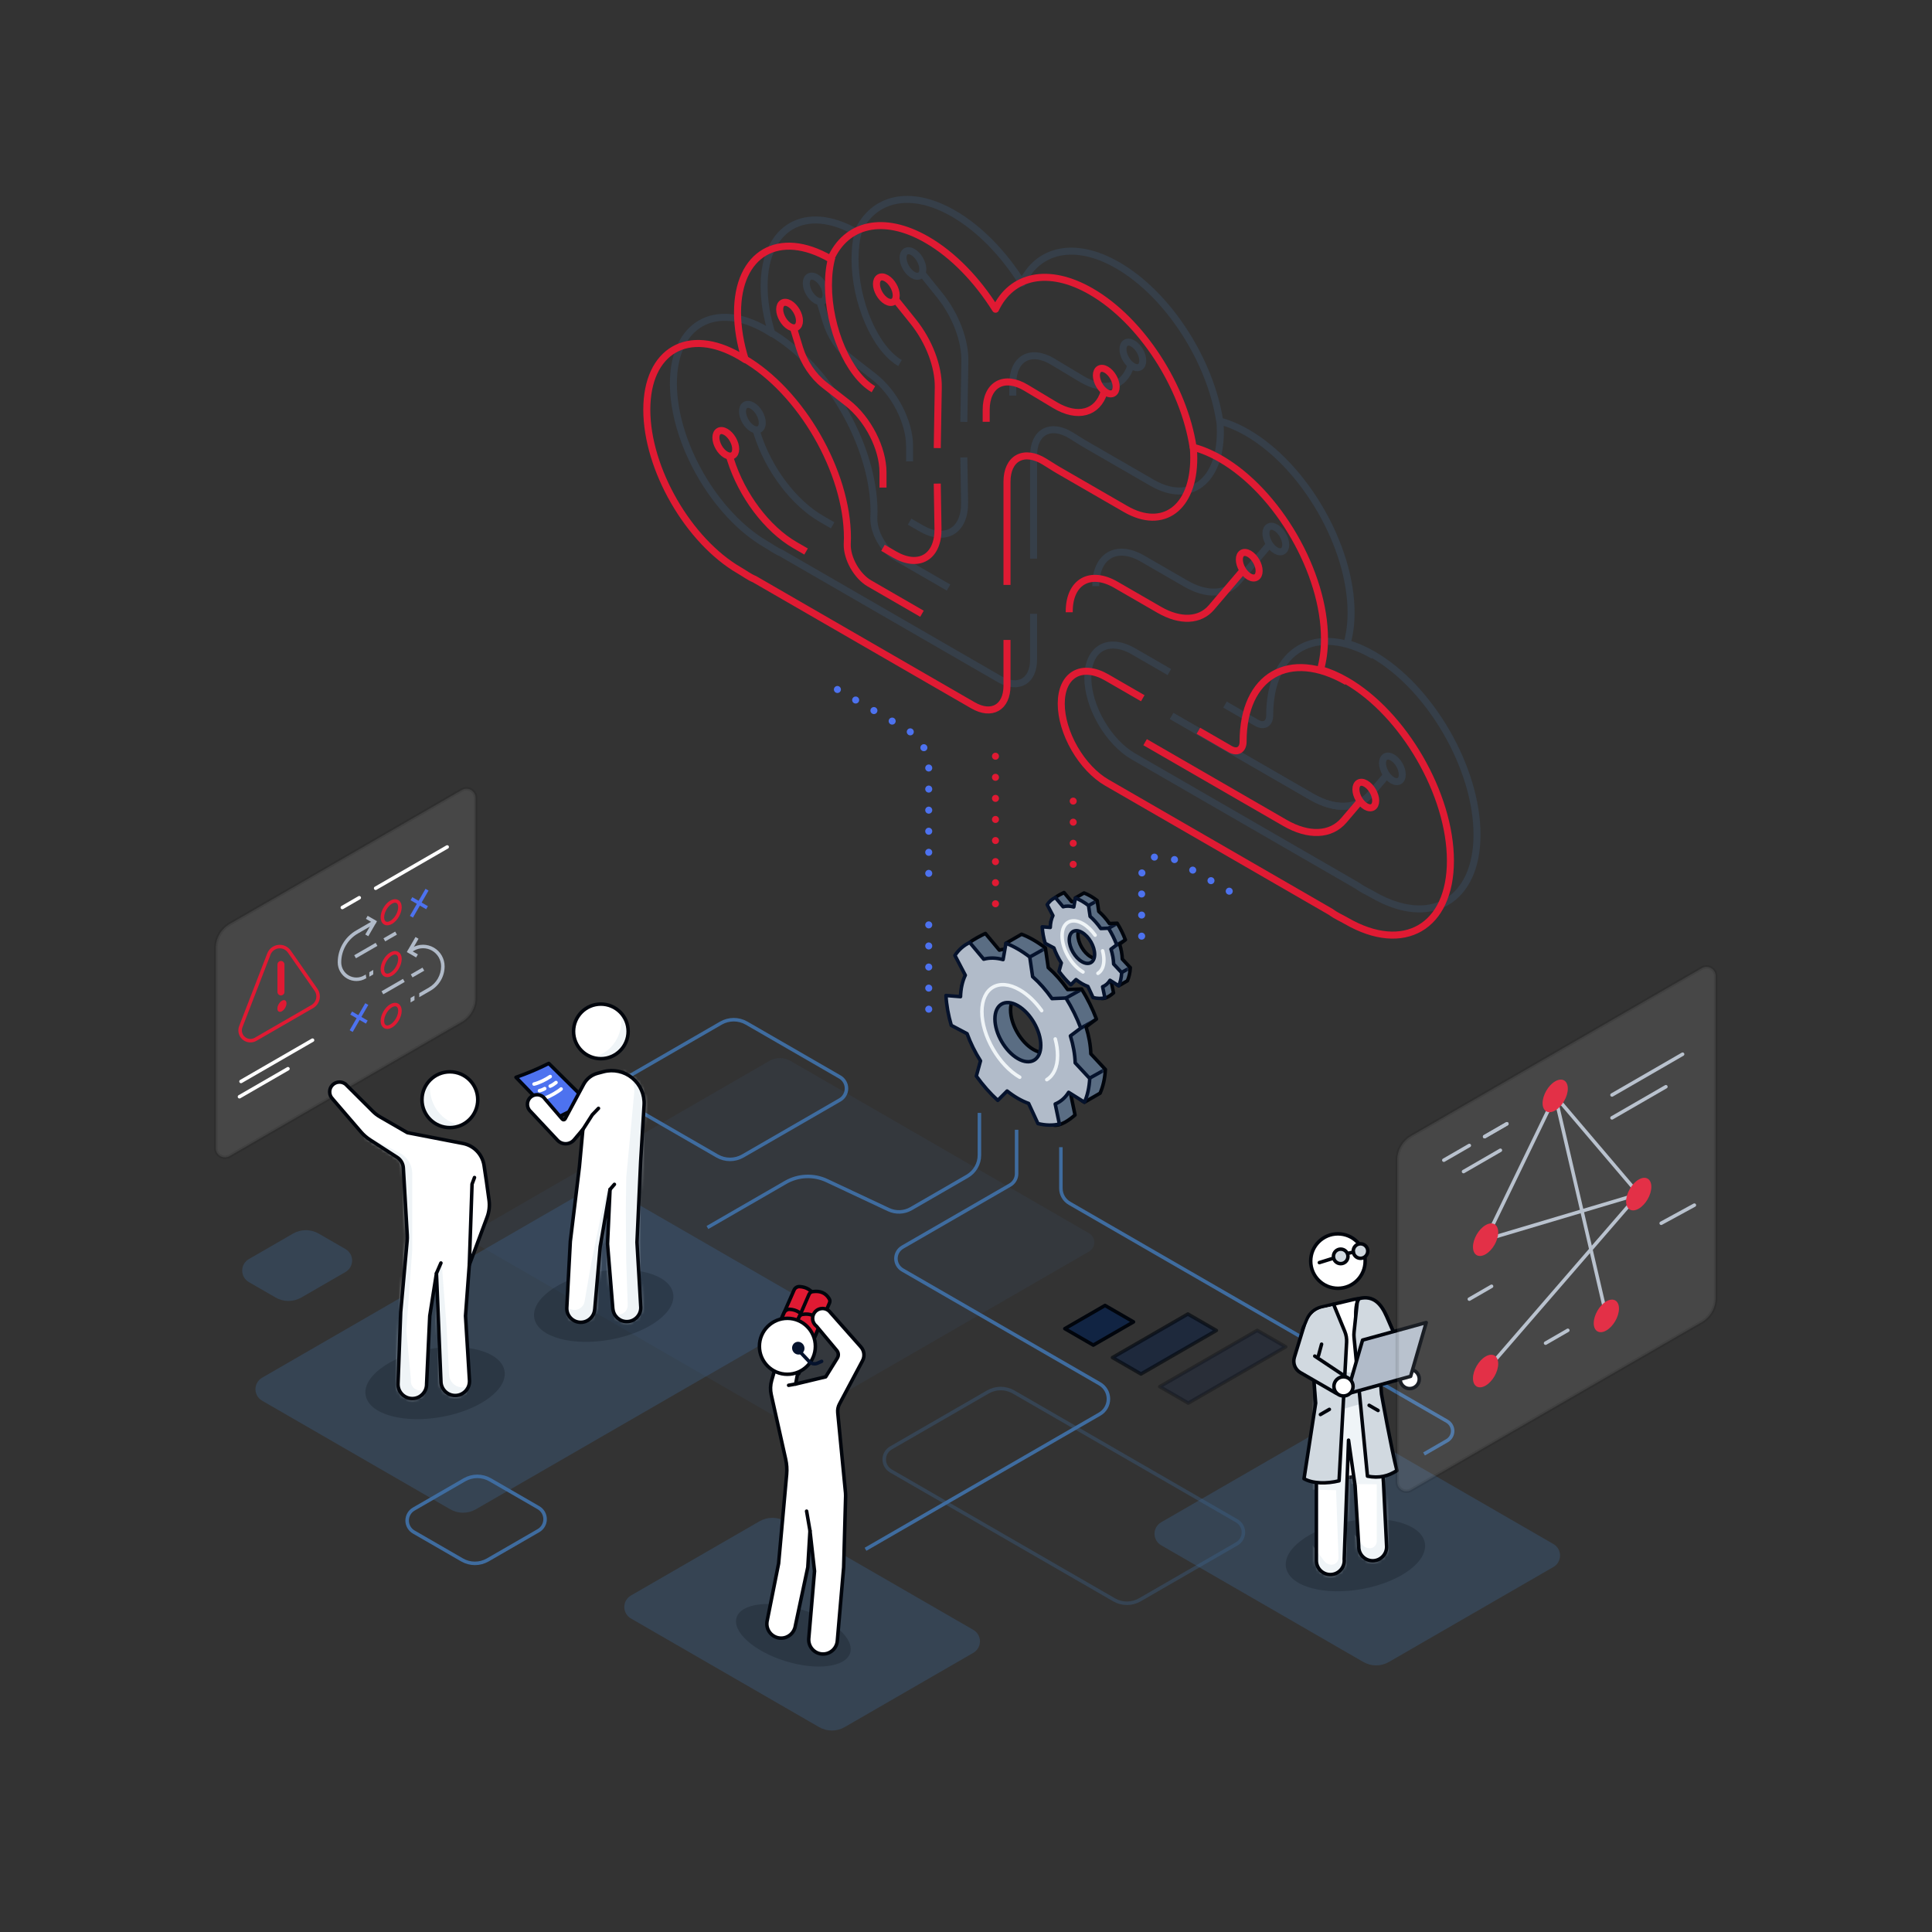 <svg xmlns="http://www.w3.org/2000/svg" xmlns:xlink="http://www.w3.org/1999/xlink" width="550" height="550" viewBox="0 0 550 550"><rect x="0" y="0" width="550" height="550" fill="#333333" stroke="none"/><defs><path id="digital-brain-dark@1x-a" d="M8.052,0.072 C12.341,0.072 15.823,3.554 15.823,7.842 C15.823,12.131 12.341,15.613 8.052,15.613 C3.763,15.613 0.281,12.131 0.281,7.842 C0.281,3.554 3.763,0.072 8.052,0.072 Z"></path><path id="digital-brain-dark@1x-c" d="M29.998,2.1 C32.289,3.977 33.539,6.84 33.36,9.796 C32.891,17.528 32.382,25.916 32.382,25.916 L31.336,48.885 L32.4,67.006 C32.418,67.16 32.427,67.317 32.427,67.476 C32.427,69.673 30.644,71.456 28.447,71.456 C26.379,71.456 24.676,69.874 24.485,67.855 L24.467,67.856 L22.947,49.337 L23.666,33.824 C23.666,33.824 20.867,50.122 20.867,50.122 L19.308,67.973 L19.297,67.972 C19.145,70.031 17.425,71.657 15.328,71.657 C13.131,71.657 11.348,69.874 11.348,67.677 C11.348,67.534 11.355,67.392 11.37,67.252 L12.36,48.598 L14.949,27.354 L15.928,16.757 C15.928,16.757 14.667,18.25 13.439,19.703 C12.856,20.394 12.005,20.802 11.101,20.825 C10.198,20.848 9.327,20.484 8.71,19.824 L0.99,11.578 C0.915,11.507 0.844,11.431 0.777,11.352 L0.774,11.348 C0.379,10.874 0.141,10.264 0.141,9.599 C0.141,8.09 1.366,6.864 2.876,6.864 C3.818,6.864 4.65,7.342 5.142,8.069 L10.097,13.836 C10.197,13.953 10.349,14.013 10.503,13.996 C10.656,13.98 10.792,13.888 10.865,13.752 C11.795,12.019 14.514,6.949 16.155,3.889 C16.986,2.341 18.421,1.208 20.119,0.759 C20.479,0.664 21.063,0.509 21.792,0.317 C24.655,-0.44 27.707,0.223 29.998,2.1 Z"></path><path id="digital-brain-dark@1x-e" d="M3.642,0.267 C4.26,0.267 4.832,0.468 5.295,0.808 L5.295,0.808 L5.306,0.795 L5.405,0.894 C5.551,1.012 5.684,1.145 5.804,1.291 C5.804,1.291 11.066,6.534 13.194,8.655 C13.777,9.235 14.433,9.738 15.145,10.149 C17.513,11.516 22.98,14.672 22.98,14.672 C22.98,14.672 32.585,16.533 38.786,17.735 C41.876,18.334 44.268,20.789 44.785,23.894 C45.167,26.187 45.822,30.941 46.219,33.871 C46.443,35.495 46.259,37.15 45.686,38.687 C44.036,43.112 40.604,52.316 40.604,52.316 L40.604,52.316 L39.522,66.835 L40.642,85.066 C40.648,85.137 40.653,85.208 40.655,85.279 L40.655,85.279 L40.661,85.372 L40.657,85.372 L40.658,85.426 C40.658,87.67 38.835,89.493 36.591,89.493 C34.346,89.493 32.523,87.67 32.523,85.426 L32.523,85.426 L32.523,85.409 L31.251,54.713 L29.342,66.835 L28.444,86.153 C28.443,86.201 28.444,86.249 28.444,86.297 C28.444,88.542 26.621,90.365 24.376,90.365 C22.132,90.365 20.309,88.542 20.309,86.297 C20.309,86.268 20.309,86.239 20.31,86.21 L20.31,86.21 L20.31,86.206 L20.315,86.08 L21.071,65.733 C21.071,65.733 22.54,49.505 22.9,45.524 C22.953,44.942 22.962,44.357 22.929,43.773 C22.741,40.547 22.086,29.28 21.82,24.706 C21.749,23.479 21.096,22.36 20.064,21.693 C17.971,20.343 14.385,18.029 12.372,16.73 C11.39,16.096 10.503,15.324 9.741,14.437 C7.281,11.578 1.733,5.127 1.733,5.127 L1.733,5.127 L1.745,5.113 C1.193,4.602 0.847,3.872 0.847,3.061 C0.847,1.519 2.1,0.267 3.642,0.267 Z"></path><path id="digital-brain-dark@1x-g" d="M8.069,0.349 C12.452,0.349 16.01,3.908 16.01,8.291 C16.01,12.674 12.452,16.232 8.069,16.232 C3.686,16.232 0.128,12.674 0.128,8.291 C0.128,3.908 3.686,0.349 8.069,0.349 Z"></path><path id="digital-brain-dark@1x-i" d="M7.523,0.961 L11.497,5.71 C13.151,5.251 15.022,5.291 17.012,5.827 L13.374,3.753 L17.827,1.18 C20.07,2.041 22.361,3.363 24.604,5.093 L25.419,10.682 C27.409,12.442 29.28,14.563 30.934,16.933 L34.908,16.772 C36.601,19.504 38.029,22.396 39.133,25.329 L36.177,27.549 C37.003,30.204 37.465,32.809 37.539,35.227 L41.678,39.674 C41.546,42.219 41.036,44.503 40.171,46.432 L35.717,49.005 C33.81,48.065 33.414,46.289 31.851,46.934 L33.039,52.64 C31.851,53.683 28.936,56.017 26.752,55.488 L24.276,46.773 C22.254,46.051 20.177,44.852 18.155,43.239 L15.497,45.907 C13.313,43.913 11.249,41.575 9.391,38.987 L10.58,34.653 C9.017,32.203 7.722,29.581 6.763,26.924 L2.26,24.545 C1.395,21.616 0.885,18.744 0.752,16.046 L4.892,16.378 C4.966,14.046 5.428,11.974 6.254,10.274 L3.298,4.639 C3.771,3.928 2.481,4.089 3.069,3.534 M14.689,22.711 C14.689,26.871 17.613,31.936 21.215,34.016 C24.818,36.096 27.742,34.407 27.742,30.248 C27.742,26.088 24.818,21.023 21.215,18.943"></path><path id="digital-brain-dark@1x-k" d="M3.903,0.31 L6.099,2.934 C7.013,2.68 8.047,2.702 9.147,2.999 L7.137,1.853 L9.597,0.431 C10.837,0.907 12.102,1.638 13.342,2.593 L13.792,5.681 C14.891,6.654 15.925,7.826 16.84,9.135 L19.035,9.047 C19.971,10.556 20.76,12.154 21.37,13.775 L19.736,15.001 C20.193,16.468 20.448,17.907 20.489,19.244 L22.776,21.701 C22.703,23.107 22.421,24.369 21.943,25.435 L19.482,26.857 C18.428,26.337 18.209,25.356 17.346,25.713 L18.003,28.865 C17.346,29.441 15.736,30.731 14.529,30.439 L13.161,25.624 C12.043,25.225 10.896,24.562 9.778,23.671 L8.31,25.145 C7.103,24.043 5.963,22.751 4.936,21.321 L5.593,18.927 C4.729,17.573 4.014,16.124 3.484,14.656 L0.996,13.341 C0.518,11.723 0.236,10.136 0.163,8.645 L2.45,8.829 C2.491,7.54 2.746,6.395 3.203,5.456 L1.569,2.342 C1.831,1.95 1.118,2.038 1.443,1.732 M7.863,12.328 C7.863,14.627 9.479,17.425 11.469,18.575 C13.46,19.724 15.076,18.791 15.076,16.493 C15.076,14.194 13.46,11.395 11.469,10.246"></path><path id="digital-brain-dark@1x-m" d="M24.75,5.968 L24.968,6.471 C26.388,9.743 27.779,12.948 27.779,12.948 L31.575,20.211 L27.779,21.295 L23.84,17.446 C23.84,17.446 23.662,14.651 23.496,12.055 C23.488,11.919 23.375,11.814 23.238,11.814 C23.102,11.815 22.99,11.922 22.983,12.058 C22.623,18.714 21.976,30.652 21.976,30.652 L23.84,53.124 L24.729,71.173 C24.742,71.303 24.748,71.435 24.748,71.568 C24.748,73.76 22.969,75.539 20.778,75.539 C18.586,75.539 16.807,73.76 16.807,71.568 C16.807,71.525 16.808,71.483 16.809,71.441 L15.765,54.2 L13.902,41.21 L12.665,75.086 C12.679,75.222 12.687,75.361 12.687,75.5 C12.687,77.692 10.908,79.471 8.716,79.471 C6.525,79.471 4.746,77.692 4.746,75.5 L4.746,53.982 L4.206,23.864 L10.472,27.904 L1.726,18.96 L0.842,9.722 C0.842,9.722 1.497,8.184 2.128,6.705 C2.85,5.011 4.334,3.76 6.126,3.335 C8.53,2.764 12.07,1.924 15.195,1.183 C19.119,0.252 23.145,2.268 24.75,5.968 Z"></path><path id="digital-brain-dark@1x-o" d="M9.75,5.968 L9.968,6.471 C11.388,9.743 12.779,12.948 12.779,12.948 L16.575,20.211 L12.779,21.295 L8.84,17.446 C8.84,17.446 7.4,16.441 7.234,13.845 C7.226,13.709 7.113,13.604 6.976,13.604 C6.84,13.605 6.728,13.712 6.721,13.848 C6.361,20.504 6.976,30.652 6.976,30.652 L4.047,22.515 C4.047,22.515 -1.196,4.054 2.001,0.876 C5.925,-0.055 8.145,2.268 9.75,5.968 Z"></path><path id="digital-brain-dark@1x-q" d="M8.634,0.502 C8.634,0.502 10.759,5.658 11.832,8.264 C12.231,9.232 12.409,10.276 12.352,11.322 C11.942,18.872 10.208,50.785 10.208,50.785 C6.7,51.631 2.71,51.616 0.224,50.18 L0.224,50.18 L3.54,28.666 L8.634,0.502 Z"></path><path id="digital-brain-dark@1x-s" d="M1.479,0.992 L7.585,19.416 C7.813,22.259 8.281,28.1 8.281,28.1 C8.281,28.1 11.107,43.843 12.677,49.867 C10.214,51.454 7.585,52.116 4.292,51.456 C4.292,51.456 0.985,17.305 0.464,11.927 C0.418,11.455 0.42,10.98 0.47,10.509 C0.716,8.191 1.48,0.982 1.48,0.982 L1.479,0.992 Z"></path></defs><g fill="none" fill-rule="evenodd"><path fill="#3F6C9F" fill-opacity=".1" d="M225.033,302.012 C223.176,300.94 220.889,300.94 219.033,302.012 C205.797,309.653 152.582,340.377 136.695,349.55 C135.767,350.085 135.195,351.076 135.195,352.148 C135.195,353.219 135.767,354.21 136.695,354.746 C152.922,364.114 208.18,396.018 221.693,403.82 C223.55,404.891 225.837,404.891 227.694,403.82 C240.929,396.178 294.144,365.454 310.031,356.282 C310.959,355.746 311.531,354.756 311.531,353.684 C311.531,352.612 310.959,351.622 310.031,351.086 C293.805,341.718 238.546,309.814 225.033,302.012 Z"></path><path fill="#3F6C9F" fill-opacity=".3" d="M174.541,338.741 C172.276,337.433 169.485,337.433 167.22,338.741 C151.94,347.562 93.184,381.485 74.611,392.208 C73.443,392.883 72.723,394.129 72.723,395.478 C72.723,396.826 73.443,398.072 74.611,398.747 C87.283,406.063 117.641,423.591 128.159,429.663 C130.424,430.97 133.215,430.97 135.48,429.663 C150.76,420.841 209.516,386.918 228.089,376.195 C229.257,375.52 229.976,374.274 229.976,372.926 C229.976,371.577 229.257,370.331 228.089,369.656 C215.417,362.34 185.058,344.813 174.541,338.741 Z"></path><path fill="#01050C" fill-opacity=".2" d="M121.69 384.138C132.575 382.092 142.385 384.728 143.582 390.02 144.78 395.312 136.914 401.27 126.029 403.316 115.143 405.362 105.333 402.726 104.136 397.434 102.939 392.142 110.804 386.184 121.69 384.138zM169.69 362.138C180.575 360.092 190.385 362.728 191.582 368.02 192.78 373.312 184.914 379.27 174.029 381.316 163.143 383.362 153.333 380.726 152.136 375.434 150.939 370.142 158.804 364.184 169.69 362.138z"></path><path stroke="#3F6C9F" stroke-linecap="round" stroke-linejoin="round" d="M212.541 291.268C210.276 289.96 207.485 289.96 205.22 291.268 198.756 295 185.281 302.78 177.611 307.208 176.443 307.883 175.723 309.129 175.723 310.478 175.723 311.826 176.443 313.072 177.611 313.747 185.045 318.039 197.887 325.453 204.159 329.074 206.424 330.382 209.215 330.382 211.48 329.074 217.944 325.342 231.419 317.562 239.089 313.134 240.257 312.46 240.976 311.213 240.976 309.865 240.976 308.516 240.257 307.27 239.089 306.596 231.654 302.303 218.813 294.889 212.541 291.268zM139.541 421.268C137.276 419.96 134.485 419.96 132.22 421.268 128.37 423.491 122.262 427.017 117.79 429.599 116.622 430.273 115.903 431.52 115.903 432.868 115.903 434.217 116.622 435.463 117.79 436.137 122.077 438.612 127.84 441.939 131.537 444.074 133.803 445.382 136.593 445.382 138.859 444.074 142.708 441.851 148.816 438.325 153.288 435.743 154.456 435.069 155.175 433.823 155.175 432.474 155.175 431.125 154.456 429.879 153.288 429.205 149.001 426.73 143.239 423.403 139.541 421.268z"></path><path stroke="#3F6C9F" stroke-linecap="round" stroke-linejoin="round" stroke-opacity=".3" d="M288.541,396.268 C286.276,394.96 283.485,394.96 281.22,396.268 C274.756,400 261.281,407.78 253.611,412.208 C252.443,412.883 251.723,414.129 251.723,415.478 C251.723,416.826 252.443,418.072 253.611,418.747 C267.933,427.016 305.308,448.594 317.158,455.436 C319.424,456.744 322.215,456.744 324.48,455.436 C330.944,451.704 344.419,443.924 352.089,439.496 C353.257,438.822 353.976,437.575 353.976,436.227 C353.976,434.878 353.257,433.632 352.089,432.958 C337.766,424.688 300.392,403.11 288.541,396.268 Z"></path><path fill="#FFF" fill-opacity=".1" d="M61.433,269.939 C61.433,267.086 62.955,264.449 65.426,263.023 C78.315,255.581 118.71,232.259 131.482,224.886 C132.288,224.42 133.282,224.42 134.089,224.886 C134.896,225.351 135.393,226.212 135.393,227.144 C135.393,239.179 135.393,271.928 135.393,284.07 C135.393,286.923 133.871,289.56 131.399,290.987 C118.511,298.428 78.116,321.75 65.344,329.124 C64.538,329.59 63.544,329.59 62.737,329.124 C61.93,328.658 61.433,327.797 61.433,326.865 C61.433,314.831 61.433,282.082 61.433,269.939 Z"></path><path stroke="#000" stroke-linecap="round" stroke-linejoin="round" stroke-opacity=".1" d="M61.433,269.939 C61.433,267.086 62.955,264.449 65.426,263.023 C78.315,255.581 118.71,232.259 131.482,224.886 C132.288,224.42 133.282,224.42 134.089,224.886 C134.896,225.351 135.393,226.212 135.393,227.144 C135.393,239.179 135.393,271.928 135.393,284.07 C135.393,286.923 133.871,289.56 131.399,290.987 C118.511,298.428 78.116,321.75 65.344,329.124 C64.538,329.59 63.544,329.59 62.737,329.124 C61.93,328.658 61.433,327.797 61.433,326.865 C61.433,314.831 61.433,282.082 61.433,269.939 Z"></path><path stroke="#E01A33" d="M111.358 256.818C112.737 256.022 113.857 256.668 113.857 258.261 113.857 259.853 112.737 261.793 111.358 262.589 109.979 263.385 108.859 262.739 108.859 261.146 108.859 259.554 109.979 257.614 111.358 256.818zM111.358 271.566C112.737 270.77 113.857 271.416 113.857 273.009 113.857 274.601 112.737 276.541 111.358 277.337 109.979 278.133 108.859 277.487 108.859 275.894 108.859 274.302 109.979 272.362 111.358 271.566zM111.358 286.314C112.737 285.518 113.857 286.164 113.857 287.756 113.857 289.349 112.737 291.288 111.358 292.085 109.979 292.881 108.859 292.234 108.859 290.642 108.859 289.049 109.979 287.11 111.358 286.314z"></path><path fill="#B1BBC9" d="M106.556,261.899 C106.556,261.899 103.953,263.402 101.382,264.886 C98.14,266.758 96.143,270.217 96.143,273.96 C96.143,273.962 96.143,273.963 96.143,273.965 C96.143,275.864 97.156,277.619 98.801,278.568 C100.446,279.518 102.472,279.518 104.117,278.568 C104.222,278.508 104.279,278.475 104.279,278.475 L104.117,277.414 C104.117,277.414 103.722,277.642 103.617,277.702 C102.281,278.473 100.636,278.473 99.301,277.702 C97.965,276.931 97.143,275.507 97.143,273.965 C97.143,273.963 97.143,273.962 97.143,273.96 C97.143,270.574 98.949,267.445 101.882,265.752 C104.453,264.268 107.056,262.765 107.056,262.765 L106.556,261.899 Z"></path><polyline stroke="#B1BBC9" points="104.417 261.146 106.638 262.429 104.417 266.276"></polyline><polygon fill="#B1BBC9" points="106.251 276.118 105.14 276.759 105.14 278.042 106.251 277.4"></polygon><path fill="#B1BBC9" d="M116.578,271.374 C116.578,271.374 117.082,271.083 117.861,270.633 C119.452,269.715 121.412,269.715 123.003,270.633 C124.594,271.552 125.574,273.249 125.574,275.086 L125.574,275.091 C125.574,277.591 124.24,279.902 122.074,281.153 C120.424,282.105 119.354,282.723 119.354,282.723 L119.354,283.878 C119.354,283.878 120.924,282.971 122.574,282.019 C125.049,280.59 126.574,277.949 126.574,275.091 L126.574,275.086 C126.574,272.892 125.403,270.864 123.503,269.767 C121.603,268.67 119.261,268.67 117.361,269.767 C116.582,270.217 116.078,270.508 116.078,270.508 L116.578,271.374 Z"></path><polyline stroke="#B1BBC9" points="118.716 266.997 116.495 270.844 118.716 272.127"></polyline><polygon fill="#B1BBC9" points="116.883 284.086 117.994 283.445 117.994 284.727 116.883 285.368"></polygon><line x1="99.975" x2="104.417" y1="288.398" y2="290.963" stroke="#4D72EF"></line><line x1="104.417" x2="99.975" y1="285.833" y2="293.527" stroke="#4D72EF"></line><line x1="117.125" x2="121.567" y1="255.839" y2="258.404" stroke="#4D72EF"></line><line x1="121.567" x2="117.125" y1="253.274" y2="260.969" stroke="#4D72EF"></line><line x1="101.085" x2="107.194" y1="272.367" y2="268.841" stroke="#B1BBC9"></line><line x1="108.859" x2="114.968" y1="282.627" y2="279.1" stroke="#B1BBC9"></line><line x1="109.415" x2="112.747" y1="267.558" y2="265.635" stroke="#B1BBC9"></line><line x1="117.189" x2="120.521" y1="277.818" y2="275.894" stroke="#B1BBC9"></line><line x1="127.304" x2="106.941" y1="241.111" y2="252.868" stroke="#FFF" stroke-linecap="round" stroke-linejoin="round"></line><line x1="102.271" x2="97.451" y1="255.564" y2="258.347" stroke="#FFF" stroke-linecap="round" stroke-linejoin="round"></line><line x1="88.974" x2="68.612" y1="296.111" y2="307.867" stroke="#FFF" stroke-linecap="round" stroke-linejoin="round"></line><line x1="81.974" x2="68.174" y1="304.248" y2="312.216" stroke="#FFF" stroke-linecap="round" stroke-linejoin="round"></line><path stroke="#E01A33" stroke-linecap="round" stroke-linejoin="round" d="M82.361,270.888 C81.659,269.883 80.46,269.346 79.242,269.493 C78.025,269.641 76.988,270.447 76.546,271.591 C74.346,277.284 70.98,285.992 68.554,292.271 C68.105,293.431 68.437,294.747 69.382,295.555 C70.326,296.364 71.678,296.489 72.754,295.867 C78.035,292.818 84.948,288.827 88.897,286.547 C89.702,286.082 90.275,285.301 90.477,284.394 C90.679,283.487 90.491,282.537 89.959,281.775 C87.929,278.867 84.793,274.373 82.361,270.888 Z"></path><line x1="79.981" x2="79.981" y1="274.568" y2="282.375" stroke="#E01A33" stroke-linecap="round" stroke-linejoin="round" stroke-width="2"></line><path fill="#E01A33" d="M80.262,284.883 C79.546,285.297 78.964,286.304 78.964,287.131 C78.964,287.958 79.546,288.294 80.262,287.88 C80.978,287.467 81.56,286.459 81.56,285.632 C81.56,284.805 80.978,284.469 80.262,284.883 Z"></path><path fill="#FFF" d="M171.052,285.848 C175.341,285.848 178.823,289.33 178.823,293.618 C178.823,297.907 175.341,301.389 171.052,301.389 C166.763,301.389 163.281,297.907 163.281,293.618 C163.281,289.33 166.763,285.848 171.052,285.848 Z"></path><g transform="translate(163 285.776)"><mask id="digital-brain-dark@1x-b" fill="#fff"><use xlink:href="#digital-brain-dark@1x-a"></use></mask><path fill="#EFF4F7" d="M13.587,2.148 C14.94,3.576 15.777,5.55 15.777,7.728 C15.777,12.08 12.437,15.613 8.323,15.613 C7.462,15.613 6.636,15.459 5.866,15.174 C10.446,14.196 13.899,9.911 13.899,4.779 C13.899,3.871 13.791,2.99 13.587,2.148 Z" mask="url(#digital-brain-dark@1x-b)"></path></g><path stroke="#01050C" stroke-linecap="round" stroke-linejoin="round" d="M171.052,285.848 C175.341,285.848 178.823,289.33 178.823,293.618 C178.823,297.907 175.341,301.389 171.052,301.389 C166.763,301.389 163.281,297.907 163.281,293.618 C163.281,289.33 166.763,285.848 171.052,285.848 Z"></path><path fill="#4D72EF" d="M146.892,306.689 C149.969,305.61 153.076,304.314 156.231,302.735 L167.406,313.811 L158.151,318.394 L146.892,306.689 Z"></path><path stroke="#01050C" stroke-linecap="round" stroke-linejoin="round" d="M146.892,306.689 C149.969,305.61 153.076,304.314 156.231,302.735 L167.406,313.811 L158.151,318.394 L146.892,306.689 Z"></path><path stroke="#FFF" stroke-linecap="round" stroke-linejoin="round" d="M152.036 308.609C153.546 308.246 155.324 307.359 156.635 306.469M153.575 310.502C154 310.392 154.435 310.269 155.067 309.903M156.635 309.2C157.285 308.941 157.773 308.55 158.282 308.178M155.182 312.558C156.506 312.193 159.088 310.616 159.736 310.011"></path><path fill="#FFF" d="M155.142,312.845 L160.096,318.612 C160.197,318.729 160.349,318.789 160.503,318.772 C160.656,318.756 160.792,318.664 160.865,318.528 C161.795,316.795 164.514,311.725 166.155,308.665 C166.986,307.117 168.421,305.984 170.119,305.535 C170.479,305.44 171.063,305.285 171.792,305.093 C174.655,304.336 177.707,304.999 179.998,306.876 C182.289,308.753 183.539,311.616 183.36,314.572 C182.891,322.304 182.382,330.692 182.382,330.692 L181.336,353.661 L182.4,371.782 C182.418,371.936 182.427,372.093 182.427,372.252 C182.427,374.449 180.644,376.232 178.447,376.232 C176.379,376.232 174.676,374.65 174.485,372.631 L174.467,372.632 L172.947,354.113 L173.666,338.6 C173.666,338.6 170.867,354.898 170.867,354.898 L169.308,372.749 L169.297,372.748 C169.145,374.807 167.425,376.433 165.328,376.433 C163.131,376.433 161.348,374.65 161.348,372.453 C161.348,372.31 161.355,372.168 161.37,372.028 L162.36,353.374 L164.949,332.13 L165.928,321.533 C165.928,321.533 164.667,323.026 163.439,324.479 C162.856,325.17 162.005,325.578 161.101,325.601 C160.198,325.624 159.327,325.26 158.71,324.6 L150.989,316.354 C150.915,316.283 150.844,316.207 150.777,316.128 L150.774,316.124 C150.379,315.65 150.141,315.04 150.141,314.375 C150.141,312.866 151.366,311.64 152.876,311.64 C153.818,311.64 154.65,312.118 155.142,312.845 Z"></path><g transform="translate(150 304.776)"><mask id="digital-brain-dark@1x-d" fill="#fff"><use xlink:href="#digital-brain-dark@1x-c"></use></mask><path fill="#EFF4F7" d="M22.822 33.858C22.822 33.858 21.224 40.719 20.994 41.71 20.975 41.789 20.958 41.868 20.942 41.947 20.688 43.189 18.53 53.735 18.279 54.964 18.263 55.042 18.248 55.12 18.235 55.198 18.035 56.361 16.419 65.767 16.419 65.767 16.419 65.767 16.419 65.768 16.418 65.77 16.222 66.761 15.529 67.581 14.586 67.942 13.642 68.303 12.579 68.153 11.772 67.546 11.668 67.468 11.609 67.424 11.609 67.424L10.985 71.441 22.59 71.958 23.616 60.305C22.803 48.361 25.023 36.531 22.822 33.858zM28.286 30.324L28.158 39.347C28.158 39.347 28.264 52.878 28.274 54.165 28.275 54.23 28.276 54.296 28.278 54.361 28.317 55.501 28.681 66.208 28.681 66.208 28.681 66.208 28.683 66.427 28.688 66.776 28.7 67.725 28.206 68.609 27.391 69.095 26.576 69.582 25.564 69.598 24.734 69.137 24.732 69.136 24.731 69.136 24.731 69.136L24.942 73.609 35.33 71.407 34.022 58.614C32.737 53.173 35.33-7.03 35.33-7.03L27.201-.584C27.201-.584 27.922.155 28.722.976 30.067 2.354 30.738 4.254 30.558 6.172 29.892 13.253 28.286 30.324 28.286 30.324z" mask="url(#digital-brain-dark@1x-d)"></path></g><path stroke="#01050C" stroke-linecap="round" stroke-linejoin="round" d="M155.142,312.845 L160.096,318.612 C160.197,318.729 160.349,318.789 160.503,318.772 C160.656,318.756 160.792,318.664 160.865,318.528 C161.795,316.795 164.514,311.725 166.155,308.665 C166.986,307.117 168.421,305.984 170.119,305.535 C170.479,305.44 171.063,305.285 171.792,305.093 C174.655,304.336 177.707,304.999 179.998,306.876 C182.289,308.753 183.539,311.616 183.36,314.572 C182.891,322.304 182.382,330.692 182.382,330.692 L181.336,353.661 L182.4,371.782 C182.418,371.936 182.427,372.093 182.427,372.252 C182.427,374.449 180.644,376.232 178.447,376.232 C176.379,376.232 174.676,374.65 174.485,372.631 L174.467,372.632 L172.947,354.113 L173.666,338.6 C173.666,338.6 170.867,354.898 170.867,354.898 L169.308,372.749 L169.297,372.748 C169.145,374.807 167.425,376.433 165.328,376.433 C163.131,376.433 161.348,374.65 161.348,372.453 C161.348,372.31 161.355,372.168 161.37,372.028 L162.36,353.374 L164.949,332.13 L165.928,321.533 C165.928,321.533 164.667,323.026 163.439,324.479 C162.856,325.17 162.005,325.578 161.101,325.601 C160.198,325.624 159.327,325.26 158.71,324.6 L150.989,316.354 C150.915,316.283 150.844,316.207 150.777,316.128 L150.774,316.124 C150.379,315.65 150.141,315.04 150.141,314.375 C150.141,312.866 151.366,311.64 152.876,311.64 C153.818,311.64 154.65,312.118 155.142,312.845 Z"></path><line x1="174.911" x2="173.666" y1="337.162" y2="338.6" stroke="#01050C" stroke-linecap="round" stroke-linejoin="round"></line><polyline stroke="#01050C" stroke-linecap="round" stroke-linejoin="round" points="165.57 322.104 168.614 317.354 170.374 315.525"></polyline><polygon fill="#112443" fill-opacity=".3" points="357.906 378.727 366.016 383.409 338.272 399.427 330.163 394.745"></polygon><polygon stroke="#01050C" stroke-linecap="round" stroke-linejoin="round" stroke-opacity=".3" points="357.906 378.727 366.016 383.409 338.272 399.427 330.163 394.745"></polygon><polygon fill="#112443" fill-opacity=".6" points="338.163 374.072 346.272 378.754 324.807 391.147 316.698 386.465"></polygon><polygon stroke="#01050C" stroke-linecap="round" stroke-linejoin="round" stroke-opacity=".6" points="338.163 374.072 346.272 378.754 324.807 391.147 316.698 386.465"></polygon><polygon fill="#112443" points="314.578 371.635 322.687 376.317 311.243 382.924 303.134 378.242"></polygon><polygon stroke="#01050C" stroke-linecap="round" stroke-linejoin="round" points="314.578 371.635 322.687 376.317 311.243 382.924 303.134 378.242"></polygon><path fill="#FFF" d="M133.604,360.092 C133.604,360.092 137.036,350.888 138.686,346.463 C139.259,344.926 139.443,343.271 139.219,341.647 C138.822,338.717 138.167,333.963 137.785,331.67 C137.268,328.565 134.876,326.11 131.786,325.511 C125.585,324.309 115.98,322.448 115.98,322.448 C115.98,322.448 110.513,319.292 108.145,317.925 C107.433,317.514 106.777,317.011 106.194,316.431 C104.066,314.31 98.804,309.067 98.804,309.067 C98.684,308.921 98.551,308.788 98.405,308.67 L98.306,308.571 L98.295,308.584 C97.832,308.244 97.26,308.043 96.642,308.043 C95.1,308.043 93.847,309.295 93.847,310.837 C93.847,311.648 94.193,312.378 94.745,312.889 L94.733,312.903 C94.733,312.903 100.281,319.354 102.74,322.213 C103.503,323.1 104.39,323.872 105.372,324.506 C107.385,325.805 110.971,328.119 113.064,329.469 C114.097,330.136 114.749,331.255 114.82,332.482 C115.086,337.056 115.741,348.323 115.929,351.549 C115.963,352.133 115.953,352.718 115.9,353.3 C115.54,357.281 114.071,373.509 114.071,373.509 L113.315,393.856 C113.313,393.898 113.311,393.94 113.31,393.982 L113.31,393.986 C113.309,394.015 113.309,394.044 113.309,394.073 C113.309,396.318 115.132,398.14 117.376,398.14 C119.621,398.14 121.444,396.318 121.444,394.073 C121.444,394.025 121.443,393.977 121.441,393.929 L121.444,393.929 L122.342,374.611 L124.251,362.489 L125.523,393.185 L125.523,393.202 C125.523,395.446 127.346,397.269 129.591,397.269 C131.835,397.269 133.658,395.446 133.658,393.202 C133.658,393.184 133.658,393.166 133.657,393.148 L133.661,393.148 L133.655,393.055 C133.653,392.984 133.648,392.913 133.642,392.842 L132.522,374.611 L133.604,360.092 Z"></path><g transform="translate(93 307.776)"><mask id="digital-brain-dark@1x-f" fill="#fff"><use xlink:href="#digital-brain-dark@1x-e"></use></mask><path fill="#EFF4F7" d="M24.355 48.069C24.355 48.069 22.994 66.709 22.727 70.371 22.697 70.784 22.701 71.198 22.739 71.61 22.986 74.288 23.952 84.74 23.952 84.74 23.952 84.74 23.949 84.963 23.945 85.318 23.932 86.288 24.437 87.192 25.27 87.689 26.104 88.187 27.139 88.204 27.987 87.733 27.987 87.732 27.988 87.732 27.988 87.732L27.772 92.304 17.157 90.053 18.493 76.979C19.806 71.42 10.361 15.158 10.361 15.158 10.361 15.158 16.618 18.337 20.765 20.444 22.967 21.563 24.355 23.824 24.355 26.295 24.355 33.55 24.355 48.069 24.355 48.069zM32.762 52.109C32.762 52.109 34.046 68.767 34.157 70.205 34.162 70.271 34.166 70.337 34.169 70.403 34.231 71.619 34.84 83.642 34.84 83.642 34.84 83.642 34.841 83.661 34.845 83.697 34.963 84.968 35.7 86.097 36.815 86.717 37.93 87.337 39.279 87.366 40.42 86.796 40.421 86.795 40.421 86.795 40.421 86.795L39.255 91.617 29.976 90.204 29.976 76.292C31.289 70.732 31.251 54.713 31.251 54.713L32.762 52.109z" mask="url(#digital-brain-dark@1x-f)"></path></g><path stroke="#01050C" stroke-linecap="round" stroke-linejoin="round" d="M133.604,360.092 C133.604,360.092 137.036,350.888 138.686,346.463 C139.259,344.926 139.443,343.271 139.219,341.647 C138.822,338.717 138.167,333.963 137.785,331.67 C137.268,328.565 134.876,326.11 131.786,325.511 C125.585,324.309 115.98,322.448 115.98,322.448 C115.98,322.448 110.513,319.292 108.145,317.925 C107.433,317.514 106.777,317.011 106.194,316.431 C104.066,314.31 98.804,309.067 98.804,309.067 C98.684,308.921 98.551,308.788 98.405,308.67 L98.306,308.571 L98.295,308.584 C97.832,308.244 97.26,308.043 96.642,308.043 C95.1,308.043 93.847,309.295 93.847,310.837 C93.847,311.648 94.193,312.378 94.745,312.889 L94.733,312.903 C94.733,312.903 100.281,319.354 102.74,322.213 C103.503,323.1 104.39,323.872 105.372,324.506 C107.385,325.805 110.971,328.119 113.064,329.469 C114.097,330.136 114.749,331.255 114.82,332.482 C115.086,337.056 115.741,348.323 115.929,351.549 C115.963,352.133 115.953,352.718 115.9,353.3 C115.54,357.281 114.071,373.509 114.071,373.509 L113.315,393.856 C113.313,393.898 113.311,393.94 113.31,393.982 L113.31,393.986 C113.309,394.015 113.309,394.044 113.309,394.073 C113.309,396.318 115.132,398.14 117.376,398.14 C119.621,398.14 121.444,396.318 121.444,394.073 C121.444,394.025 121.443,393.977 121.441,393.929 L121.444,393.929 L122.342,374.611 L124.251,362.489 L125.523,393.185 L125.523,393.202 C125.523,395.446 127.346,397.269 129.591,397.269 C131.835,397.269 133.658,395.446 133.658,393.202 C133.658,393.184 133.658,393.166 133.657,393.148 L133.661,393.148 L133.655,393.055 C133.653,392.984 133.648,392.913 133.642,392.842 L132.522,374.611 L133.604,360.092 Z"></path><line x1="125.523" x2="124.251" y1="359.55" y2="362.489" stroke="#01050C" stroke-linecap="round" stroke-linejoin="round"></line><polyline stroke="#01050C" stroke-linecap="round" stroke-linejoin="round" points="135.077 335.212 134.379 337.093 133.604 360.092"></polyline><path fill="#FFF" d="M128.069,305.125 C123.686,305.125 120.127,308.684 120.127,313.067 C120.127,317.45 123.686,321.008 128.069,321.008 C132.452,321.008 136.01,317.45 136.01,313.067 C136.01,308.684 132.452,305.125 128.069,305.125 Z"></path><g transform="translate(120 304.776)"><mask id="digital-brain-dark@1x-h" fill="#fff"><use xlink:href="#digital-brain-dark@1x-g"></use></mask><path fill="#EFF4F7" d="M2.697,2.097 C1.315,3.556 0.46,5.573 0.46,7.799 C0.46,12.247 3.873,15.858 8.077,15.858 C8.956,15.858 9.801,15.7 10.587,15.409 C5.907,14.409 2.379,10.03 2.379,4.785 C2.379,3.858 2.489,2.957 2.697,2.097 Z" mask="url(#digital-brain-dark@1x-h)"></path></g><path stroke="#01050C" stroke-linecap="round" stroke-linejoin="round" d="M128.069,305.125 C123.686,305.125 120.127,308.684 120.127,313.067 C120.127,317.45 123.686,321.008 128.069,321.008 C132.452,321.008 136.01,317.45 136.01,313.067 C136.01,308.684 132.452,305.125 128.069,305.125 Z"></path><path fill="#3F6C9F" fill-opacity=".3" d="M223.541 433.072C221.276 431.764 218.485 431.764 216.22 433.072 208.227 437.687 189.165 448.692 179.611 454.208 178.443 454.883 177.723 456.129 177.723 457.478 177.723 458.826 178.443 460.072 179.611 460.747 192.283 468.063 222.641 485.591 233.159 491.663 235.424 492.97 238.215 492.97 240.48 491.663 248.473 487.048 267.535 476.042 277.089 470.526 278.257 469.852 278.976 468.606 278.976 467.257 278.976 465.909 278.257 464.662 277.089 463.988 264.417 456.672 234.058 439.144 223.541 433.072zM90.733 351.18C88.467 349.872 85.676 349.872 83.411 351.18 79.98 353.161 74.8 356.152 70.836 358.441 69.668 359.115 68.948 360.361 68.948 361.71 68.948 363.058 69.668 364.304 70.836 364.979 73.349 366.43 76.233 368.095 78.457 369.379 80.722 370.687 83.513 370.687 85.778 369.379 89.209 367.398 94.389 364.407 98.353 362.118 99.521 361.444 100.241 360.198 100.241 358.849 100.241 357.501 99.521 356.254 98.353 355.58 95.841 354.129 92.956 352.464 90.733 351.18zM384.69 406.332C382.424 405.024 379.634 405.024 377.368 406.332 367.808 411.851 342.039 426.729 330.55 433.363 329.382 434.037 328.663 435.283 328.663 436.632 328.663 437.98 329.382 439.226 330.55 439.901 343.896 447.606 377.028 466.735 388.089 473.12 390.354 474.428 393.145 474.428 395.41 473.12 404.97 467.601 430.739 452.723 442.228 446.09 443.396 445.416 444.116 444.17 444.116 442.821 444.116 441.472 443.396 440.226 442.228 439.552 428.883 431.847 395.751 412.718 384.69 406.332z"></path><path fill="#01050C" fill-opacity=".2" d="M383.69,433.138 C394.575,431.092 404.385,433.728 405.582,439.02 C406.78,444.312 398.914,450.27 388.029,452.316 C377.143,454.362 367.333,451.726 366.136,446.434 C364.939,441.142 372.804,435.184 383.69,433.138 Z"></path><polyline stroke="#B1BBC9" stroke-linecap="round" stroke-linejoin="round" points="422.918 390.309 466.511 339.935 442.733 311.978 422.918 352.913 466.511 339.935"></polyline><line x1="442.733" x2="457.295" y1="311.978" y2="374.608" stroke="#B1BBC9" stroke-linecap="round" stroke-linejoin="round"></line><path fill="#E01A33" d="M442.733 307.831C444.715 306.686 446.324 307.615 446.324 309.904 446.324 312.193 444.715 314.981 442.733 316.125 440.75 317.269 439.141 316.34 439.141 314.051 439.141 311.763 440.75 308.975 442.733 307.831zM422.918 348.766C424.9 347.621 426.509 348.55 426.509 350.839 426.509 353.128 424.9 355.915 422.918 357.06 420.935 358.204 419.326 357.275 419.326 354.986 419.326 352.697 420.935 349.91 422.918 348.766zM466.511 335.788C468.493 334.644 470.102 335.573 470.102 337.862 470.102 340.151 468.493 342.938 466.511 344.082 464.529 345.227 462.919 344.298 462.919 342.009 462.919 339.72 464.529 336.933 466.511 335.788zM422.918 386.162C424.9 385.017 426.509 385.946 426.509 388.235 426.509 390.524 424.9 393.311 422.918 394.456 420.935 395.6 419.326 394.671 419.326 392.382 419.326 390.093 420.935 387.306 422.918 386.162zM457.295 370.461C459.277 369.317 460.886 370.246 460.886 372.535 460.886 374.824 459.277 377.611 457.295 378.755 455.312 379.9 453.703 378.971 453.703 376.682 453.703 374.393 455.312 371.606 457.295 370.461z"></path><line x1="458.904" x2="479.003" y1="311.716" y2="300.112" stroke="#B1BBC9" stroke-linecap="round" stroke-linejoin="round"></line><line x1="458.904" x2="474.244" y1="318.229" y2="309.372" stroke="#B1BBC9" stroke-linecap="round" stroke-linejoin="round"></line><line x1="472.907" x2="482.353" y1="348.23" y2="343.08" stroke="#B1BBC9" stroke-linecap="round" stroke-linejoin="round"></line><line x1="411.029" x2="418.285" y1="330.282" y2="326.093" stroke="#B1BBC9" stroke-linecap="round" stroke-linejoin="round"></line><line x1="416.635" x2="427.132" y1="333.519" y2="327.458" stroke="#B1BBC9" stroke-linecap="round" stroke-linejoin="round"></line><line x1="422.642" x2="428.973" y1="323.577" y2="319.922" stroke="#B1BBC9" stroke-linecap="round" stroke-linejoin="round"></line><line x1="422.642" x2="428.973" y1="323.577" y2="319.922" stroke="#B1BBC9" stroke-linecap="round" stroke-linejoin="round"></line><line x1="439.992" x2="446.324" y1="382.368" y2="378.712" stroke="#B1BBC9" stroke-linecap="round" stroke-linejoin="round"></line><line x1="418.285" x2="424.616" y1="369.835" y2="366.179" stroke="#B1BBC9" stroke-linecap="round" stroke-linejoin="round"></line><path fill="#01050C" fill-opacity=".2" d="M228.16,458.177 C219.236,455.396 210.957,456.431 209.684,460.487 C208.41,464.543 214.621,470.094 223.545,472.875 C232.469,475.656 240.747,474.621 242.021,470.565 C243.294,466.509 237.084,460.958 228.16,458.177 Z"></path><path fill="#E01A33" d="M226.045,367.25 C226.316,366.633 226.934,366.243 227.607,366.265 C229.633,366.364 231.04,367.347 232.097,368.989 L226.156,382.74 L220.349,380.219 C220.349,380.219 224.715,370.28 226.045,367.25 Z"></path><path stroke="#01050C" stroke-linecap="round" stroke-linejoin="round" d="M226.045,367.25 C226.316,366.633 226.934,366.243 227.607,366.265 C229.633,366.364 231.04,367.347 232.097,368.989 L226.156,382.74 L220.349,380.219 C220.349,380.219 224.715,370.28 226.045,367.25 Z"></path><path fill="#E01A33" d="M223.211,373.718 C223.481,373.101 224.1,372.711 224.773,372.732 C226.798,372.832 228.205,373.815 229.262,375.456 L223.321,389.207 L217.515,386.687 C217.515,386.687 221.88,376.748 223.211,373.718 Z"></path><path stroke="#01050C" stroke-linecap="round" stroke-linejoin="round" d="M223.211,373.718 C223.481,373.101 224.1,372.711 224.773,372.732 C226.798,372.832 228.205,373.815 229.262,375.456 L223.321,389.207 L217.515,386.687 C217.515,386.687 221.88,376.748 223.211,373.718 Z"></path><path fill="#E01A33" d="M230.317,368.471 C230.496,368.058 230.876,367.767 231.321,367.702 C233.503,367.382 235.078,368.074 236.069,369.747 C236.281,370.104 236.308,370.54 236.143,370.92 C235.014,373.547 230.197,384.643 230.197,384.643 L224.391,382.123 C224.391,382.123 229.128,371.211 230.317,368.471 Z"></path><path stroke="#01050C" stroke-linecap="round" stroke-linejoin="round" d="M230.317,368.471 C230.496,368.058 230.876,367.767 231.321,367.702 C233.503,367.382 235.078,368.074 236.069,369.747 C236.281,370.104 236.308,370.54 236.143,370.92 C235.014,373.547 230.197,384.643 230.197,384.643 L224.391,382.123 C224.391,382.123 229.128,371.211 230.317,368.471 Z"></path><path fill="#E01A33" d="M227.482,374.939 C227.661,374.526 228.041,374.235 228.486,374.17 C230.668,373.85 232.243,374.542 233.234,376.215 C233.446,376.571 233.474,377.008 233.308,377.388 C232.179,380.015 227.362,391.111 227.362,391.111 L221.556,388.59 C221.556,388.59 226.293,377.678 227.482,374.939 Z"></path><path stroke="#01050C" stroke-linecap="round" stroke-linejoin="round" d="M227.482,374.939 C227.661,374.526 228.041,374.235 228.486,374.17 C230.668,373.85 232.243,374.542 233.234,376.215 C233.446,376.571 233.474,377.008 233.308,377.388 C232.179,380.015 227.362,391.111 227.362,391.111 L221.556,388.59 C221.556,388.59 226.293,377.678 227.482,374.939 Z"></path><path fill="#FFF" d="M236.392,373.636 C235.881,372.949 235.063,372.503 234.141,372.503 C232.594,372.503 231.338,373.759 231.338,375.306 C231.338,376.209 231.767,377.014 232.431,377.526 L238.217,384.452 C238.729,385.065 238.79,385.937 238.369,386.616 C237.217,388.474 235.059,391.955 235.059,391.955 L226.504,394.004 L228.019,386.05 L226.504,378.909 L223.634,379.903 L221.653,386.16 C221.653,386.16 220.435,390.365 219.68,392.97 C219.297,394.293 219.253,395.69 219.554,397.034 C220.507,401.298 222.695,411.088 223.663,415.418 C223.978,416.826 224.072,418.275 223.943,419.713 C223.356,426.215 221.653,445.098 221.653,445.098 L218.424,461.261 C218.391,461.389 218.365,461.52 218.345,461.653 L218.345,461.653 C218.316,461.851 218.301,462.053 218.301,462.259 C218.301,464.51 220.128,466.338 222.38,466.338 C224.44,466.338 226.146,464.807 226.42,462.821 L229.965,446.163 L230.586,435.784 L231.879,447.268 L230.242,466.389 C230.239,466.419 230.236,466.45 230.234,466.481 L230.234,466.481 C230.227,466.582 230.223,466.684 230.223,466.787 C230.223,469.038 232.051,470.866 234.302,470.866 C236.465,470.866 238.237,469.179 238.373,467.05 L240.174,446.163 C240.174,446.163 240.653,428.762 240.734,425.843 C240.741,425.568 240.732,425.293 240.705,425.019 C240.441,422.292 238.939,406.796 238.49,402.16 C238.407,401.306 238.578,400.446 238.982,399.689 C240.374,397.075 243.77,390.7 245.547,387.364 C246.224,386.092 246.04,384.534 245.085,383.456 C242.2,380.197 236.392,373.636 236.392,373.636 Z"></path><path stroke="#01050C" stroke-linecap="round" stroke-linejoin="round" d="M236.392,373.636 C235.881,372.949 235.063,372.503 234.141,372.503 C232.594,372.503 231.338,373.759 231.338,375.306 C231.338,376.209 231.767,377.014 232.431,377.526 L238.217,384.452 C238.729,385.065 238.79,385.937 238.369,386.616 C237.217,388.474 235.059,391.955 235.059,391.955 L226.504,394.004 L228.019,386.05 L226.504,378.909 L223.634,379.903 L221.653,386.16 C221.653,386.16 220.435,390.365 219.68,392.97 C219.297,394.293 219.253,395.69 219.554,397.034 C220.507,401.298 222.695,411.088 223.663,415.418 C223.978,416.826 224.072,418.275 223.943,419.713 C223.356,426.215 221.653,445.098 221.653,445.098 L218.424,461.261 C218.391,461.389 218.365,461.52 218.345,461.653 L218.345,461.653 C218.316,461.851 218.301,462.053 218.301,462.259 C218.301,464.51 220.128,466.338 222.38,466.338 C224.44,466.338 226.146,464.807 226.42,462.821 L229.965,446.163 L230.586,435.784 L231.879,447.268 L230.242,466.389 C230.239,466.419 230.236,466.45 230.234,466.481 L230.234,466.481 C230.227,466.582 230.223,466.684 230.223,466.787 C230.223,469.038 232.051,470.866 234.302,470.866 C236.465,470.866 238.237,469.179 238.373,467.05 L240.174,446.163 C240.174,446.163 240.653,428.762 240.734,425.843 C240.741,425.568 240.732,425.293 240.705,425.019 C240.441,422.292 238.939,406.796 238.49,402.16 C238.407,401.306 238.578,400.446 238.982,399.689 C240.374,397.075 243.77,390.7 245.547,387.364 C246.224,386.092 246.04,384.534 245.085,383.456 C242.2,380.197 236.392,373.636 236.392,373.636 Z"></path><line x1="229.623" x2="230.586" y1="430.196" y2="435.784" stroke="#01050C" stroke-linecap="round" stroke-linejoin="round"></line><line x1="224.501" x2="226.504" y1="394.363" y2="394.004" stroke="#01050C" stroke-linecap="round" stroke-linejoin="round"></line><path fill="#FFF" d="M224.154,375.3 C228.55,375.3 232.119,378.868 232.119,383.264 C232.119,387.66 228.55,391.229 224.154,391.229 C219.759,391.229 216.19,387.66 216.19,383.264 C216.19,378.868 219.759,375.3 224.154,375.3 Z"></path><path stroke="#01050C" stroke-linecap="round" stroke-linejoin="round" d="M224.154,375.3 C228.55,375.3 232.119,378.868 232.119,383.264 C232.119,387.66 228.55,391.229 224.154,391.229 C219.759,391.229 216.19,387.66 216.19,383.264 C216.19,378.868 219.759,375.3 224.154,375.3 Z"></path><path fill="#05122C" d="M226.5,382.127 C225.619,382.525 225.241,383.595 225.657,384.516 C226.073,385.437 227.126,385.862 228.006,385.465 C228.887,385.067 229.265,383.997 228.849,383.076 C228.434,382.155 227.381,381.73 226.5,382.127 Z"></path><path stroke="#05122C" stroke-linecap="round" stroke-linejoin="round" d="M233.902,387.549 C233.902,387.549 233.326,387.805 232.724,388.073 C231.916,388.432 230.969,388.243 230.361,387.601 C229.274,386.453 227.704,384.794 227.704,384.794"></path><g stroke="#3F6C9F" stroke-linejoin="round" stroke-width="2" opacity=".2" transform="translate(191.703 56.769)"><path d="M141.191,134.552 C141.191,134.552 136.256,131.702 130.938,128.632 C127.501,126.648 124.205,126.321 121.776,127.724 C119.346,129.127 117.98,132.144 117.98,136.112 C117.98,136.113 117.98,136.114 117.98,136.114 C117.98,140.082 119.346,144.676 121.776,148.885 C124.205,153.094 127.501,156.573 130.938,158.557 C152.816,171.188 194.722,195.383 194.722,195.383 C196.179,196.479 197.671,197.085 199.189,197.962 C215.517,207.389 228.772,199.675 228.772,180.822 C228.772,161.969 215.517,139.009 199.189,129.583 C196.633,128.107 194.151,127.049 191.783,126.388 C192.525,123.827 192.922,120.899 192.922,117.635 C192.922,98.782 179.666,75.823 163.339,66.396 C160.634,64.834 158.013,63.741 155.521,63.09 C152.857,45.848 140.864,27.059 126.489,18.76 C114.28,11.711 103.788,14.213 99.272,23.807 C94.063,15.509 87.229,8.353 79.751,4.035 C67.36,-3.119 56.739,-0.436 52.337,9.515 L52.235,9.456 C37.66,1.041 25.827,7.873 25.827,24.703 C25.827,29.03 26.609,33.599 28.019,38.145 C27.486,37.8 26.949,37.471 26.408,37.159 C11.833,28.744 -4.97379915e-13,35.576 -4.97379915e-13,52.406 C-4.97379915e-13,69.236 11.833,89.792 26.408,98.207 C27.844,99.036 29.253,100.104 30.627,100.642 C30.627,100.642 73.241,125.246 92.86,136.573 C98.205,139.658 102.537,137.157 102.537,130.986 C102.537,124.642 102.537,117.956 102.537,117.956"></path><path d="M203.116,163.81 C203.116,163.81 200.872,166.445 198.446,169.293 C194.725,173.662 188.416,173.942 181.655,170.039 C166.782,161.452 141.856,147.061 141.856,147.061"></path><path d="M203.116 163.81C203.116 163.81 200.872 166.445 198.446 169.293 194.725 173.662 188.416 173.942 181.655 170.039 166.782 161.452 141.856 147.061 141.856 147.061M23.522 65.643C23.522 65.643 23.634 65.997 23.826 66.605 27.061 76.841 34.256 86.384 42.192 90.966 44.046 92.036 45.338 92.782 45.338 92.782M169.964 97.885C169.964 97.885 164.89 103.841 160.746 108.707 157.449 112.577 151.86 112.826 145.871 109.368 142.062 107.169 137.618 104.603 133.511 102.232 126.189 98.004 120.253 101.431 120.253 109.886 120.253 110.011 120.253 110.077 120.253 110.077M70.993 21.291C70.993 21.291 73.253 24.102 75.823 27.299 80.335 32.912 83.075 40.097 82.974 46.055 82.844 53.784 82.682 63.339 82.682 63.339M130.315 46.921C130.315 46.921 130.264 47.09 130.174 47.385 128.334 53.433 122.614 54.952 116.188 51.099 113.507 49.492 110.629 47.766 107.928 46.146 104.948 44.359 102.07 44.018 99.942 45.2 97.814 46.381 96.615 48.986 96.615 52.428L96.615 55.855M41.784 29.291C41.784 29.291 42.624 32.033 43.505 34.91 44.751 38.975 47.374 42.885 50.481 45.307 52.451 46.843 54.791 48.667 57.088 50.457 62.956 55.031 67.237 63.386 67.237 70.264 67.237 72.724 67.237 74.583 67.237 74.583M67.237 91.734C67.237 91.734 68.618 92.531 70.566 93.656 73.878 95.568 77.05 95.861 79.369 94.47 81.688 93.079 82.958 90.121 82.894 86.261 82.786 79.714 82.682 73.448 82.682 73.448M68.191 14.99C66.636 14.092 65.374 14.821 65.374 16.617 65.374 18.412 66.636 20.599 68.191 21.497 69.746 22.394 71.009 21.666 71.009 19.87 71.009 18.074 69.746 15.888 68.191 14.99zM40.643 22.22C39.088 21.322 37.825 22.051 37.825 23.846 37.825 25.642 39.088 27.829 40.643 28.726 42.198 29.624 43.46 28.895 43.46 27.1 43.46 25.304 42.198 23.117 40.643 22.22z"></path><path d="M130.801 41.017C129.246 40.119 127.984 40.848 127.984 42.643 127.984 44.439 129.246 46.625 130.801 47.523 132.356 48.421 133.619 47.692 133.619 45.897 133.619 44.101 132.356 41.914 130.801 41.017zM52.684 8.996C52.056 11.257 51.709 13.934 51.709 16.95 51.709 29.222 57.447 42.497 64.513 46.577M204.682 158.859C203.127 157.961 201.864 158.69 201.864 160.486 201.864 162.281 203.127 164.468 204.682 165.366 206.237 166.264 207.499 165.535 207.499 163.739 207.499 161.944 206.237 159.757 204.682 158.859zM171.498 93.431C169.943 92.534 168.681 93.262 168.681 95.058 168.681 96.854 169.943 99.04 171.498 99.938 173.053 100.836 174.316 100.107 174.316 98.311 174.316 96.516 173.053 94.329 171.498 93.431zM22.486 58.729C20.931 57.831 19.668 58.56 19.668 60.356 19.668 62.151 20.931 64.338 22.486 65.236 24.041 66.134 25.303 65.405 25.303 63.609 25.303 61.814 24.041 59.627 22.486 58.729zM199.262 129.852C182.975 120.449 169.751 128.083 169.751 146.89 169.751 146.89 169.751 146.891 169.751 146.891 169.751 148.023 169.362 148.883 168.67 149.283 167.977 149.683 167.037 149.59 166.058 149.024 162.245 146.823 157.028 143.81 157.028 143.81M27.604 37.808C43.892 47.211 57.115 70.115 57.115 88.922 57.115 89.276 57.094 89.921 57.06 90.712 57.013 92.655 57.658 94.936 58.848 97.036 60.038 99.135 61.672 100.876 63.379 101.861 69.753 105.545 78.332 110.498 78.332 110.498M136.285 80.671C147.005 86.86 155.708 80.363 155.708 66.171 155.708 65.081 155.657 63.976 155.557 62.864M136.285 80.671C136.285 80.671 120.083 71.317 117.139 69.617 116.835 69.442 116.531 69.259 116.227 69.07 115.648 68.708 114.562 68.032 113.246 67.211 110.446 65.464 107.721 65.085 105.7 66.16 103.679 67.235 102.537 69.672 102.537 72.908L102.537 102.282"></path></g><path stroke="#E01A33" stroke-linejoin="round" stroke-width="2" d="M325.324,198.774 C325.324,198.774 320.389,195.925 315.07,192.854 C311.634,190.87 308.338,190.544 305.908,191.947 C303.478,193.35 302.113,196.367 302.113,200.335 C302.113,200.336 302.113,200.336 302.113,200.337 C302.113,204.305 303.478,208.899 305.908,213.107 C308.338,217.316 311.634,220.795 315.07,222.779 C336.948,235.411 378.855,259.605 378.855,259.605 C380.312,260.702 381.804,261.308 383.322,262.185 C399.649,271.611 412.905,263.898 412.905,245.045 C412.905,226.191 399.649,203.232 383.322,193.805 C380.765,192.329 378.284,191.272 375.916,190.611 C376.657,188.049 377.055,185.121 377.055,181.858 C377.055,163.005 363.799,140.045 347.472,130.619 C344.766,129.057 342.145,127.964 339.653,127.313 C336.99,110.07 324.996,91.282 310.622,82.983 C298.412,75.933 287.92,78.435 283.405,88.03 C278.195,79.731 271.362,72.575 263.884,68.258 C251.493,61.104 240.871,63.787 236.469,73.738 L236.368,73.679 C221.793,65.264 209.959,72.096 209.959,88.926 C209.959,93.253 210.741,97.822 212.152,102.367 C211.619,102.022 211.082,101.693 210.541,101.381 C195.966,92.966 184.132,99.798 184.132,116.628 C184.132,133.458 195.966,154.014 210.541,162.429 C211.977,163.258 213.386,164.327 214.759,164.865 C214.759,164.865 257.374,189.468 276.993,200.795 C282.337,203.881 286.67,201.379 286.67,195.208 C286.67,188.864 286.67,182.178 286.67,182.178"></path><path stroke="#E01A33" stroke-linejoin="round" stroke-width="2" d="M387.249 228.033C387.249 228.033 385.005 230.667 382.579 233.515 378.857 237.884 372.548 238.165 365.787 234.261 350.915 225.674 325.988 211.283 325.988 211.283M207.655 129.865C207.655 129.865 207.767 130.219 207.959 130.828 211.194 141.064 218.388 150.606 226.325 155.188 228.179 156.259 229.471 157.005 229.471 157.005M354.096 162.108C354.096 162.108 349.023 168.064 344.878 172.93 341.581 176.8 335.993 177.048 330.003 173.59 326.195 171.391 321.751 168.826 317.643 166.454 310.321 162.227 304.386 165.654 304.386 174.109 304.386 174.233 304.386 174.3 304.386 174.3M255.126 85.513C255.126 85.513 257.385 88.324 259.955 91.521 264.468 97.135 267.207 104.32 267.107 110.277 266.976 118.007 266.815 127.561 266.815 127.561M314.448 111.144C314.448 111.144 314.396 111.313 314.306 111.608 312.466 117.656 306.746 119.175 300.321 115.322 297.64 113.714 294.762 111.989 292.061 110.369 289.08 108.582 286.202 108.24 284.074 109.422 281.946 110.604 280.747 113.209 280.747 116.651L280.747 120.078M225.917 93.513C225.917 93.513 226.757 96.255 227.638 99.132 228.883 103.198 231.506 107.108 234.614 109.53 236.584 111.065 238.924 112.889 241.221 114.68 247.088 119.253 251.369 127.608 251.369 134.487 251.369 136.946 251.369 138.806 251.369 138.806M251.369 155.956C251.369 155.956 252.751 156.754 254.699 157.879 258.01 159.79 261.183 160.084 263.502 158.693 265.82 157.302 267.091 154.343 267.027 150.483 266.919 143.937 266.815 137.67 266.815 137.67"></path><path stroke="#E01A33" stroke-linejoin="round" stroke-width="2" d="M388.814 223.082C387.259 222.184 385.997 222.913 385.997 224.708 385.997 226.504 387.259 228.691 388.814 229.588 390.369 230.486 391.632 229.757 391.632 227.962 391.632 226.166 390.369 223.98 388.814 223.082zM355.631 157.654C354.076 156.756 352.813 157.485 352.813 159.28 352.813 161.076 354.076 163.263 355.631 164.16 357.186 165.058 358.448 164.329 358.448 162.534 358.448 160.738 357.186 158.552 355.631 157.654zM252.324 79.213C250.769 78.315 249.506 79.044 249.506 80.839 249.506 82.635 250.769 84.821 252.324 85.719 253.879 86.617 255.141 85.888 255.141 84.093 255.141 82.297 253.879 80.11 252.324 79.213zM224.775 86.442C223.22 85.544 221.958 86.273 221.958 88.069 221.958 89.864 223.22 92.051 224.775 92.949 226.33 93.847 227.593 93.118 227.593 91.322 227.593 89.527 226.33 87.34 224.775 86.442zM206.618 122.952C205.063 122.054 203.801 122.783 203.801 124.578 203.801 126.374 205.063 128.561 206.618 129.458 208.173 130.356 209.436 129.627 209.436 127.832 209.436 126.036 208.173 123.849 206.618 122.952zM314.934 105.239C313.379 104.341 312.116 105.07 312.116 106.866 312.116 108.661 313.379 110.848 314.934 111.746 316.489 112.644 317.751 111.915 317.751 110.119 317.751 108.324 316.489 106.137 314.934 105.239zM383.394 194.075C367.107 184.671 353.884 192.305 353.884 211.112 353.884 211.113 353.884 211.113 353.884 211.114 353.884 212.245 353.495 213.105 352.802 213.505 352.109 213.905 351.17 213.812 350.19 213.246 346.378 211.045 341.16 208.033 341.16 208.033M211.737 102.03C228.024 111.434 241.248 134.337 241.248 153.144 241.248 153.498 241.226 154.144 241.192 154.935 241.145 156.878 241.79 159.158 242.98 161.258 244.17 163.358 245.805 165.098 247.511 166.084 253.886 169.768 262.464 174.721 262.464 174.721M320.418 144.894C331.138 151.083 339.841 144.585 339.841 130.393 339.841 129.303 339.789 128.199 339.689 127.087M320.418 144.894C320.418 144.894 304.216 135.54 301.271 133.84 300.967 133.664 300.664 133.482 300.36 133.292 299.78 132.931 298.695 132.254 297.379 131.433 294.579 129.687 291.854 129.308 289.833 130.383 287.812 131.458 286.67 133.894 286.67 137.13L286.67 166.504M236.816 73.218C236.188 75.48 235.842 78.156 235.842 81.172 235.842 93.444 241.579 106.72 248.646 110.8"></path><path stroke="#3F6C9F" stroke-linejoin="round" d="M278.819,316.814 C278.819,316.814 278.819,324.091 278.819,328.843 C278.819,331.326 277.494,333.621 275.343,334.862 C270.985,337.378 263.577,341.655 259.381,344.078 C257.411,345.216 255.009,345.317 252.95,344.35 C248.592,342.302 240.82,338.651 235.4,336.104 C231.636,334.336 227.245,334.522 223.644,336.601 C215.45,341.331 201.392,349.448 201.392,349.448"></path><path stroke="#4D72EF" stroke-dasharray="0 6 0 0" stroke-linecap="round" stroke-linejoin="round" stroke-width="2" d="M349.938 253.702C349.938 253.702 340.933 248.503 333.745 244.353 331.942 243.312 329.72 243.312 327.916 244.353 326.113 245.395 325.002 247.319 325.002 249.402L325.002 268.099M238.392 196.282C238.392 196.282 250.373 203.199 258.069 207.642 261.982 209.901 264.392 214.077 264.392 218.595 264.392 230.862 264.392 254.282 264.392 254.282"></path><line x1="264.392" x2="264.392" y1="263.293" y2="289.282" stroke="#4D72EF" stroke-dasharray="0 6 0 0" stroke-linecap="round" stroke-linejoin="round" stroke-width="2"></line><path stroke="#3F6C9F" stroke-linejoin="round" d="M302.015 326.577L302.015 338.291C302.015 340.046 302.951 341.668 304.471 342.546 318.872 350.86 392.366 393.292 411.943 404.595 412.932 405.166 413.541 406.221 413.541 407.364 413.541 408.506 412.932 409.562 411.943 410.133 408.846 411.921 405.392 413.915 405.392 413.915M289.407 321.622C289.407 321.622 289.407 330.039 289.407 334.117 289.407 335.457 288.693 336.695 287.533 337.364 282.011 340.552 265.649 349.999 256.926 355.035 255.766 355.705 255.051 356.943 255.051 358.282 255.051 359.621 255.766 360.859 256.926 361.529 269.341 368.697 299.096 385.875 313.056 393.936 314.597 394.825 315.546 396.469 315.546 398.249 315.546 400.028 314.597 401.672 313.056 402.562 294.241 413.425 246.392 441.05 246.392 441.05"></path><line x1="305.519" x2="305.519" y1="228.057" y2="250.554" stroke="#E01A33" stroke-dasharray="0 6 0 0" stroke-linecap="round" stroke-linejoin="round" stroke-width="2"></line><line x1="283.392" x2="283.392" y1="215.282" y2="259.282" stroke="#E01A33" stroke-dasharray="0 6 0 0" stroke-linecap="round" stroke-linejoin="round" stroke-width="2"></line><path fill="#5A6D83" d="M290.827,265.956 C293.07,266.817 295.361,268.139 297.604,269.869 L298.419,275.458 C300.409,277.218 302.28,279.339 303.934,281.709 L307.908,281.548 C309.601,284.28 311.029,287.172 312.133,290.105 L309.177,292.325 C310.003,294.98 310.465,297.585 310.539,300.003 L314.678,304.45 C314.546,306.995 314.036,309.279 313.171,311.208 L308.717,313.781 C306.81,312.841 306.414,311.065 304.851,311.71 L306.039,317.416 C304.851,318.459 301.936,320.793 299.752,320.264 L297.276,311.549 C295.254,310.827 293.177,309.628 291.155,308.015 L288.497,310.683 C286.313,308.689 284.249,306.351 282.391,303.763 L283.58,299.429 C282.017,296.979 280.722,294.357 279.763,291.7 L275.26,289.321 C274.395,286.392 273.885,283.52 273.752,280.822 L277.892,281.154 C277.966,278.822 278.428,276.75 279.254,275.05 L276.298,269.415 C276.771,268.704 275.481,268.865 276.069,268.31 C276.852,267.572 279.556,266.181 280.523,265.737 L284.497,270.486 C286.151,270.027 288.022,270.067 290.012,270.603 L286.374,268.529 L290.827,265.956 Z M294.215,283.719 C290.613,281.639 287.689,283.328 287.689,287.487 C287.689,291.647 290.613,296.712 294.215,298.792 C297.818,300.872 300.742,299.183 300.742,295.024 C300.742,290.864 297.818,285.799 294.215,283.719 Z"></path><g transform="translate(273 264.776)"><mask id="digital-brain-dark@1x-j" fill="#fff"><use xlink:href="#digital-brain-dark@1x-i"></use></mask><line x1="24.487" x2="20.15" y1="5.252" y2="7.666" stroke="#05122C" stroke-linecap="round" stroke-linejoin="round" mask="url(#digital-brain-dark@1x-j)"></line><line x1="34.891" x2="30.554" y1="16.886" y2="19.3" stroke="#05122C" stroke-linecap="round" stroke-linejoin="round" mask="url(#digital-brain-dark@1x-j)"></line><line x1="39.228" x2="34.891" y1="25.374" y2="27.788" stroke="#05122C" stroke-linecap="round" stroke-linejoin="round" mask="url(#digital-brain-dark@1x-j)"></line><line x1="41.678" x2="37.341" y1="39.657" y2="42.071" stroke="#05122C" stroke-linecap="round" stroke-linejoin="round" mask="url(#digital-brain-dark@1x-j)"></line></g><path stroke="#01050C" stroke-linecap="round" stroke-linejoin="round" d="M290.827,265.956 C293.07,266.817 295.361,268.139 297.604,269.869 L298.419,275.458 C300.409,277.218 302.28,279.339 303.934,281.709 L307.908,281.548 C309.601,284.28 311.029,287.172 312.133,290.105 L309.177,292.325 C310.003,294.98 310.465,297.585 310.539,300.003 L314.678,304.45 C314.546,306.995 314.036,309.279 313.171,311.208 L308.717,313.781 C306.81,312.841 306.414,311.065 304.851,311.71 L306.039,317.416 C304.851,318.459 301.936,320.793 299.752,320.264 L297.276,311.549 C295.254,310.827 293.177,309.628 291.155,308.015 L288.497,310.683 C286.313,308.689 284.249,306.351 282.391,303.763 L283.58,299.429 C282.017,296.979 280.722,294.357 279.763,291.7 L275.26,289.321 C274.395,286.392 273.885,283.52 273.752,280.822 L277.892,281.154 C277.966,278.822 278.428,276.75 279.254,275.05 L276.298,269.415 C276.771,268.704 275.481,268.865 276.069,268.31 C276.852,267.572 279.556,266.181 280.523,265.737 L284.497,270.486 C286.151,270.027 288.022,270.067 290.012,270.603 L286.374,268.529 L290.827,265.956 Z M294.215,283.719 C290.613,281.639 287.689,283.328 287.689,287.487 C287.689,291.647 290.613,296.712 294.215,298.792 C297.818,300.872 300.742,299.183 300.742,295.024 C300.742,290.864 297.818,285.799 294.215,283.719 Z"></path><path fill="#B1BBC9" d="M286.374,268.529 C288.617,269.39 290.907,270.713 293.15,272.442 L293.966,278.031 C295.955,279.791 297.827,281.912 299.481,284.282 L303.455,284.121 C305.148,286.853 306.576,289.745 307.68,292.678 L304.723,294.899 C305.549,297.553 306.012,300.158 306.085,302.576 L310.225,307.023 C310.093,309.569 309.583,311.852 308.717,313.781 L304.215,310.961 C303.255,312.51 301.96,313.638 300.398,314.284 L301.586,319.99 C299.728,320.432 297.665,320.388 295.481,319.86 L292.823,314.122 C290.801,313.4 288.724,312.201 286.702,310.588 L284.044,313.256 C281.859,311.263 279.796,308.924 277.938,306.336 L279.127,302.002 C277.564,299.553 276.269,296.93 275.31,294.273 L270.807,291.894 C269.941,288.965 269.432,286.093 269.299,283.395 L273.439,283.728 C273.513,281.395 273.975,279.324 274.801,277.623 L271.844,271.988 C272.949,270.33 274.377,269.087 276.069,268.31 L280.043,273.059 C281.698,272.6 283.569,272.64 285.558,273.177 L286.374,268.529 Z M289.762,286.292 C286.16,284.213 283.235,285.901 283.235,290.061 C283.235,294.22 286.16,299.286 289.762,301.365 C293.364,303.445 296.289,301.757 296.289,297.597 C296.289,293.438 293.364,288.372 289.762,286.292 Z"></path><path stroke="#05122C" stroke-linecap="round" stroke-linejoin="round" d="M286.374,268.529 C288.617,269.39 290.907,270.713 293.15,272.442 L293.966,278.031 C295.955,279.791 297.827,281.912 299.481,284.282 L303.455,284.121 C305.148,286.853 306.576,289.745 307.68,292.678 L304.723,294.899 C305.549,297.553 306.012,300.158 306.085,302.576 L310.225,307.023 C310.093,309.569 309.583,311.852 308.717,313.781 L304.215,310.961 C303.255,312.51 301.96,313.638 300.398,314.284 L301.586,319.99 C299.728,320.432 297.665,320.388 295.481,319.86 L292.823,314.122 C290.801,313.4 288.724,312.201 286.702,310.588 L284.044,313.256 C281.859,311.263 279.796,308.924 277.938,306.336 L279.127,302.002 C277.564,299.553 276.269,296.93 275.31,294.273 L270.807,291.894 C269.941,288.965 269.432,286.093 269.299,283.395 L273.439,283.728 C273.513,281.395 273.975,279.324 274.801,277.623 L271.844,271.988 C272.949,270.33 274.377,269.087 276.069,268.31 L280.043,273.059 C281.698,272.6 283.569,272.64 285.558,273.177 L286.374,268.529 Z M289.762,286.292 C286.16,284.213 283.235,285.901 283.235,290.061 C283.235,294.22 286.16,299.286 289.762,301.365 C293.364,303.445 296.289,301.757 296.289,297.597 C296.289,293.438 293.364,288.372 289.762,286.292 Z"></path><path stroke="#EFF4F7" stroke-linecap="round" stroke-linejoin="round" d="M298.001 307.359C299.897 306.212 301.067 303.821 301.067 300.442 301.067 298.934 300.834 297.354 300.407 295.769M296.543 287.701C294.781 285.231 292.624 283.131 290.296 281.787 284.351 278.355 279.525 281.141 279.525 288.005 279.525 294.87 284.351 303.229 290.296 306.661"></path><path fill="#5A6D83" d="M308.597,254.207 C309.837,254.683 311.102,255.414 312.342,256.369 L312.792,259.457 C313.891,260.43 314.925,261.602 315.84,262.911 L318.035,262.823 C318.971,264.332 319.76,265.93 320.37,267.551 L318.736,268.777 C319.193,270.244 319.448,271.683 319.489,273.02 L321.776,275.477 C321.703,276.883 321.421,278.145 320.943,279.211 L318.482,280.633 C317.428,280.113 317.209,279.132 316.346,279.489 L317.003,282.641 C316.346,283.217 314.736,284.507 313.529,284.215 L312.161,279.4 C311.043,279.001 309.896,278.338 308.778,277.447 L307.31,278.921 C306.103,277.819 304.963,276.527 303.936,275.097 L304.593,272.703 C303.729,271.349 303.014,269.9 302.484,268.432 L299.996,267.117 C299.518,265.499 299.236,263.912 299.163,262.421 L301.45,262.605 C301.491,261.316 301.746,260.171 302.203,259.232 L300.569,256.118 C300.831,255.726 300.118,255.814 300.443,255.508 C300.876,255.1 302.369,254.331 302.903,254.086 L305.099,256.71 C306.013,256.456 307.047,256.478 308.147,256.775 L306.137,255.629 L308.597,254.207 Z M310.469,264.022 C308.479,262.873 306.863,263.806 306.863,266.104 C306.863,268.403 308.479,271.201 310.469,272.351 C312.46,273.5 314.076,272.567 314.076,270.269 C314.076,267.97 312.46,265.171 310.469,264.022 Z"></path><g transform="translate(299 253.776)"><mask id="digital-brain-dark@1x-l" fill="#fff"><use xlink:href="#digital-brain-dark@1x-k"></use></mask><line x1="13.277" x2="10.881" y1="2.681" y2="4.015" stroke="#05122C" stroke-linecap="round" stroke-linejoin="round" mask="url(#digital-brain-dark@1x-l)"></line><line x1="19.026" x2="16.629" y1="9.109" y2="10.443" stroke="#05122C" stroke-linecap="round" stroke-linejoin="round" mask="url(#digital-brain-dark@1x-l)"></line><line x1="21.422" x2="19.026" y1="13.799" y2="15.133" stroke="#05122C" stroke-linecap="round" stroke-linejoin="round" mask="url(#digital-brain-dark@1x-l)"></line><line x1="22.776" x2="20.38" y1="21.692" y2="23.025" stroke="#05122C" stroke-linecap="round" stroke-linejoin="round" mask="url(#digital-brain-dark@1x-l)"></line></g><path stroke="#01050C" stroke-linecap="round" stroke-linejoin="round" d="M308.597,254.207 C309.837,254.683 311.102,255.414 312.342,256.369 L312.792,259.457 C313.891,260.43 314.925,261.602 315.84,262.911 L318.035,262.823 C318.971,264.332 319.76,265.93 320.37,267.551 L318.736,268.777 C319.193,270.244 319.448,271.683 319.489,273.02 L321.776,275.477 C321.703,276.883 321.421,278.145 320.943,279.211 L318.482,280.633 C317.428,280.113 317.209,279.132 316.346,279.489 L317.003,282.641 C316.346,283.217 314.736,284.507 313.529,284.215 L312.161,279.4 C311.043,279.001 309.896,278.338 308.778,277.447 L307.31,278.921 C306.103,277.819 304.963,276.527 303.936,275.097 L304.593,272.703 C303.729,271.349 303.014,269.9 302.484,268.432 L299.996,267.117 C299.518,265.499 299.236,263.912 299.163,262.421 L301.45,262.605 C301.491,261.316 301.746,260.171 302.203,259.232 L300.569,256.118 C300.831,255.726 300.118,255.814 300.443,255.508 C300.876,255.1 302.369,254.331 302.903,254.086 L305.099,256.71 C306.013,256.456 307.047,256.478 308.147,256.775 L306.137,255.629 L308.597,254.207 Z M310.469,264.022 C308.479,262.873 306.863,263.806 306.863,266.104 C306.863,268.403 308.479,271.201 310.469,272.351 C312.46,273.5 314.076,272.567 314.076,270.269 C314.076,267.97 312.46,265.171 310.469,264.022 Z"></path><path fill="#B1BBC9" d="M306.137,255.629 C307.376,256.105 308.641,256.835 309.881,257.791 L310.332,260.879 C311.431,261.852 312.465,263.024 313.379,264.333 L315.575,264.244 C316.51,265.754 317.299,267.352 317.909,268.972 L316.276,270.199 C316.732,271.666 316.987,273.105 317.028,274.441 L319.316,276.899 C319.242,278.305 318.961,279.567 318.482,280.633 L315.994,279.074 C315.464,279.931 314.749,280.554 313.886,280.91 L314.542,284.063 C313.516,284.308 312.375,284.283 311.169,283.991 L309.7,280.821 C308.583,280.422 307.435,279.76 306.318,278.869 L304.849,280.343 C303.642,279.241 302.502,277.949 301.476,276.519 L302.132,274.124 C301.269,272.771 300.553,271.322 300.023,269.854 L297.535,268.539 C297.057,266.921 296.775,265.334 296.702,263.843 L298.989,264.027 C299.03,262.738 299.286,261.593 299.742,260.654 L298.108,257.54 C298.719,256.624 299.508,255.937 300.443,255.508 L302.639,258.132 C303.553,257.878 304.587,257.9 305.686,258.197 L306.137,255.629 Z M308.009,265.444 C306.018,264.295 304.402,265.228 304.402,267.526 C304.402,269.824 306.018,272.623 308.009,273.772 C309.999,274.922 311.615,273.989 311.615,271.69 C311.615,269.392 309.999,266.593 308.009,265.444 Z"></path><path stroke="#05122C" stroke-linecap="round" stroke-linejoin="round" d="M306.137,255.629 C307.376,256.105 308.641,256.835 309.881,257.791 L310.332,260.879 C311.431,261.852 312.465,263.024 313.379,264.333 L315.575,264.244 C316.51,265.754 317.299,267.352 317.909,268.972 L316.276,270.199 C316.732,271.666 316.987,273.105 317.028,274.441 L319.316,276.899 C319.242,278.305 318.961,279.567 318.482,280.633 L315.994,279.074 C315.464,279.931 314.749,280.554 313.886,280.91 L314.542,284.063 C313.516,284.308 312.375,284.283 311.169,283.991 L309.7,280.821 C308.583,280.422 307.435,279.76 306.318,278.869 L304.849,280.343 C303.642,279.241 302.502,277.949 301.476,276.519 L302.132,274.124 C301.269,272.771 300.553,271.322 300.023,269.854 L297.535,268.539 C297.057,266.921 296.775,265.334 296.702,263.843 L298.989,264.027 C299.03,262.738 299.286,261.593 299.742,260.654 L298.108,257.54 C298.719,256.624 299.508,255.937 300.443,255.508 L302.639,258.132 C303.553,257.878 304.587,257.9 305.686,258.197 L306.137,255.629 Z M308.009,265.444 C306.018,264.295 304.402,265.228 304.402,267.526 C304.402,269.824 306.018,272.623 308.009,273.772 C309.999,274.922 311.615,273.989 311.615,271.69 C311.615,269.392 309.999,266.593 308.009,265.444 Z"></path><path stroke="#EFF4F7" stroke-linecap="round" stroke-linejoin="round" d="M312.561 277.084C313.609 276.45 314.255 275.129 314.255 273.263 314.255 272.429 314.126 271.556 313.89 270.68M311.756 266.222C310.782 264.858 309.59 263.697 308.304 262.954 305.019 261.058 302.352 262.598 302.352 266.39 302.352 270.183 305.019 274.802 308.304 276.699"></path><polygon fill="#FFF" points="389.893 408.306 379.795 409.256 380.888 420.864 390.986 419.914"></polygon><polygon stroke="#01050C" stroke-linecap="round" stroke-linejoin="round" points="389.893 408.306 379.795 409.256 380.888 420.864 390.986 419.914"></polygon><path fill="#FFF" d="M401.312,389.849 C402.818,389.849 404.04,391.072 404.04,392.577 C404.04,394.083 402.818,395.306 401.312,395.306 C399.806,395.306 398.584,394.083 398.584,392.577 C398.584,391.072 399.806,389.849 401.312,389.849 Z"></path><path stroke="#01050C" stroke-linecap="round" stroke-linejoin="round" d="M401.312,389.849 C402.818,389.849 404.04,391.072 404.04,392.577 C404.04,394.083 402.818,395.306 401.312,395.306 C399.806,395.306 398.584,394.083 398.584,392.577 C398.584,391.072 399.806,389.849 401.312,389.849 Z"></path><path fill="#FFF" d="M374.746,422.758 L374.206,392.64 L380.472,396.68 L371.726,387.736 L370.842,378.498 C370.842,378.498 371.497,376.96 372.128,375.481 C372.85,373.787 374.334,372.536 376.126,372.111 C378.53,371.54 382.07,370.7 385.195,369.959 C389.119,369.028 393.145,371.044 394.75,374.744 C396.242,378.182 397.779,381.724 397.779,381.724 L401.575,388.987 L397.779,390.071 L393.84,386.222 C393.84,386.222 393.662,383.427 393.496,380.831 C393.488,380.695 393.375,380.59 393.238,380.59 C393.102,380.591 392.99,380.698 392.983,380.834 C392.623,387.49 391.976,399.428 391.976,399.428 L393.84,421.9 L394.729,439.949 L394.729,439.949 C394.742,440.079 394.748,440.211 394.748,440.344 C394.748,442.536 392.969,444.315 390.778,444.315 C388.586,444.315 386.807,442.536 386.807,440.344 C386.807,440.301 386.808,440.259 386.809,440.217 L385.765,422.976 L383.902,409.986 L382.665,443.862 C382.679,443.998 382.687,444.137 382.687,444.276 C382.687,446.468 380.908,448.247 378.716,448.247 C376.525,448.247 374.746,446.468 374.746,444.276 L374.746,422.758 Z"></path><g transform="translate(370 368.776)"><mask id="digital-brain-dark@1x-n" fill="#fff"><use xlink:href="#digital-brain-dark@1x-m"></use></mask><path fill="#EFF4F7" d="M0.842,67.322 C0.842,67.322 5.154,73.167 6.925,75.568 C7.398,76.21 8.131,76.609 8.926,76.66 C8.927,76.66 8.927,76.66 8.928,76.66 C9.49,76.696 10.04,76.493 10.444,76.1 C10.848,75.708 11.066,75.163 11.046,74.6 C10.85,69.15 10.357,55.46 10.357,55.46 L3.31,55.279 L12.332,13.516 L16.209,25.401 L18.792,31.671 L13.902,41.21 L16.209,80.764 L3.31,82.204 L0.842,67.322 Z" mask="url(#digital-brain-dark@1x-n)"></path><path fill="#EFF4F7" d="M11.653,62.639 C11.653,62.639 15.898,68.395 17.695,70.83 C18.194,71.507 18.967,71.928 19.806,71.982 C19.807,71.982 19.808,71.982 19.808,71.982 C20.36,72.017 20.901,71.823 21.304,71.445 C21.707,71.067 21.936,70.539 21.936,69.986 C21.936,65.149 21.936,53.759 21.936,53.759 L14.63,53.697 C10.59,40.689 13.521,25.708 23.143,8.834 L27.019,20.718 L29.603,26.988 L24.712,36.528 L27.019,76.081 L14.121,77.521 L11.653,62.639 Z" mask="url(#digital-brain-dark@1x-n)"></path><polygon fill="#D1D9E0" points="3.919 26.631 12.288 32.347 23.468 29.131 22.807 22.187 3.919 21.668" mask="url(#digital-brain-dark@1x-n)"></polygon></g><path stroke="#01050C" stroke-linecap="round" stroke-linejoin="round" d="M374.746,422.758 L374.206,392.64 L380.472,396.68 L371.726,387.736 L370.842,378.498 C370.842,378.498 371.497,376.96 372.128,375.481 C372.85,373.787 374.334,372.536 376.126,372.111 C378.53,371.54 382.07,370.7 385.195,369.959 C389.119,369.028 393.145,371.044 394.75,374.744 C396.242,378.182 397.779,381.724 397.779,381.724 L401.575,388.987 L397.779,390.071 L393.84,386.222 C393.84,386.222 393.662,383.427 393.496,380.831 C393.488,380.695 393.375,380.59 393.238,380.59 C393.102,380.591 392.99,380.698 392.983,380.834 C392.623,387.49 391.976,399.428 391.976,399.428 L393.84,421.9 L394.729,439.949 L394.729,439.949 C394.742,440.079 394.748,440.211 394.748,440.344 C394.748,442.536 392.969,444.315 390.778,444.315 C388.586,444.315 386.807,442.536 386.807,440.344 C386.807,440.301 386.808,440.259 386.809,440.217 L385.765,422.976 L383.902,409.986 L382.665,443.862 C382.679,443.998 382.687,444.137 382.687,444.276 C382.687,446.468 380.908,448.247 378.716,448.247 C376.525,448.247 374.746,446.468 374.746,444.276 L374.746,422.758 Z"></path><path fill="#D1D9E0" d="M389.047,391.291 C389.047,391.291 383.804,372.83 387.001,369.652 C390.925,368.721 393.145,371.044 394.75,374.744 C396.242,378.182 397.779,381.724 397.779,381.724 L401.575,388.987 L397.779,390.071 L393.84,386.222 C393.84,386.222 392.4,385.217 392.234,382.621 C392.226,382.485 392.113,382.38 391.976,382.38 C391.84,382.381 391.728,382.488 391.721,382.624 C391.361,389.28 391.976,399.428 391.976,399.428 L389.047,391.291 Z"></path><g transform="translate(385 368.776)"><mask id="digital-brain-dark@1x-p" fill="#fff"><use xlink:href="#digital-brain-dark@1x-o"></use></mask><path fill="#EFF4F7" d="M-14.158,67.322 C-14.158,67.322 -9.846,73.167 -8.075,75.568 C-7.602,76.21 -6.869,76.609 -6.074,76.66 C-6.073,76.66 -6.073,76.66 -6.072,76.66 C-5.51,76.696 -4.96,76.493 -4.556,76.1 C-4.152,75.708 -3.934,75.163 -3.954,74.6 C-4.15,69.15 -4.643,55.46 -4.643,55.46 L-11.69,55.279 L-2.668,13.516 L1.209,25.401 L3.792,31.671 L-1.098,41.21 L1.209,80.764 L-11.69,82.204 L-14.158,67.322 Z" mask="url(#digital-brain-dark@1x-p)"></path><path fill="#EFF4F7" d="M-3.347,62.639 C-3.347,62.639 0.898,68.395 2.695,70.83 C3.194,71.507 3.967,71.928 4.806,71.982 C4.807,71.982 4.808,71.982 4.808,71.982 C5.36,72.017 5.901,71.823 6.304,71.445 C6.707,71.067 6.936,70.539 6.936,69.986 C6.936,65.149 6.936,53.759 6.936,53.759 L-0.37,53.697 C-4.41,40.689 -2.686,28.966 6.936,12.092 L12.019,20.718 L14.603,26.988 L9.712,36.528 L12.019,76.081 L-0.879,77.521 L-3.347,62.639 Z" mask="url(#digital-brain-dark@1x-p)"></path><polygon fill="#D1D9E0" points="-11.081 26.631 -2.712 32.347 8.468 29.131 7.807 22.187 -11.081 21.668" mask="url(#digital-brain-dark@1x-p)"></polygon></g><path stroke="#01050C" stroke-linecap="round" stroke-linejoin="round" d="M389.047,391.291 C389.047,391.291 383.804,372.83 387.001,369.652 C390.925,368.721 393.145,371.044 394.75,374.744 C396.242,378.182 397.779,381.724 397.779,381.724 L401.575,388.987 L397.779,390.071 L393.84,386.222 C393.84,386.222 392.4,385.217 392.234,382.621 C392.226,382.485 392.113,382.38 391.976,382.38 C391.84,382.381 391.728,382.488 391.721,382.624 C391.361,389.28 391.976,399.428 391.976,399.428 L389.047,391.291 Z"></path><path fill="#FFF" d="M380.882,351.251 C385.161,351.251 388.634,354.725 388.634,359.004 C388.634,363.283 385.161,366.756 380.882,366.756 C376.603,366.756 373.129,363.283 373.129,359.004 C373.129,354.725 376.603,351.251 380.882,351.251 Z"></path><path stroke="#01050C" stroke-linecap="round" stroke-linejoin="round" d="M380.882,351.251 C385.161,351.251 388.634,354.725 388.634,359.004 C388.634,363.283 385.161,366.756 380.882,366.756 C376.603,366.756 373.129,363.283 373.129,359.004 C373.129,354.725 376.603,351.251 380.882,351.251 Z"></path><path fill="#D1D9E0" d="M380.116,371.677 C380.116,371.677 378.289,372.069 376.562,372.44 C374.676,372.845 373.111,374.156 372.381,375.942 C371.799,377.368 371.216,378.793 371.216,378.793 C371.216,378.793 369.816,383.327 368.842,386.479 C368.307,388.214 369.043,390.088 370.615,390.994 C374.415,393.183 380.896,396.919 380.896,396.919 L384.118,392.605 L375.093,386.521 L379.11,375.932 L380.116,371.677 Z"></path><path fill="#D1D9E0" d="M373.807,389.864 L374.54,399.442 L371.224,420.956 C373.71,422.392 377.7,422.407 381.208,421.561 C381.208,421.561 382.942,389.648 383.352,382.098 C383.409,381.052 383.231,380.008 382.832,379.04 C381.759,376.434 379.634,371.278 379.634,371.278"></path><g transform="translate(371 370.776)"><mask id="digital-brain-dark@1x-r" fill="#fff"><use xlink:href="#digital-brain-dark@1x-q"></use></mask><polygon fill="#EFF4F7" points="2.919 24.631 11.288 30.347 22.468 27.131 21.807 20.187 2.919 19.668" mask="url(#digital-brain-dark@1x-r)"></polygon><polygon fill="#D1D9E0" points="2.392 31.506 12.392 31.506 12.392 16.506 2.392 16.506" mask="url(#digital-brain-dark@1x-r)"></polygon></g><path stroke="#01050C" stroke-linecap="round" stroke-linejoin="round" d="M373.807,389.864 L374.54,399.442 L371.224,420.956 C373.71,422.392 377.7,422.407 381.208,421.561 C381.208,421.561 382.942,389.648 383.352,382.098 C383.409,381.052 383.231,380.008 382.832,379.04 C381.759,376.434 379.634,371.278 379.634,371.278"></path><path fill="#D1D9E0" d="M386.48,369.758 C386.48,369.758 385.716,376.967 385.47,379.285 C385.42,379.756 385.418,380.231 385.464,380.703 C385.985,386.081 389.292,420.232 389.292,420.232 C392.585,420.892 395.214,420.23 397.677,418.642 C396.107,412.619 393.281,396.876 393.281,396.876 C393.281,396.876 392.813,391.035 392.585,388.192"></path><g transform="translate(385 368.776)"><mask id="digital-brain-dark@1x-t" fill="#fff"><use xlink:href="#digital-brain-dark@1x-s"></use></mask><polygon fill="#EFF4F7" points="-11.081 26.631 -2.712 32.347 2.284 29.463 1.622 22.518 -11.081 21.668" mask="url(#digital-brain-dark@1x-t)"></polygon></g><path stroke="#01050C" stroke-linecap="round" stroke-linejoin="round" d="M386.48,369.758 C386.48,369.758 385.716,376.967 385.47,379.285 C385.42,379.756 385.418,380.231 385.464,380.703 C385.985,386.081 389.292,420.232 389.292,420.232 C392.585,420.892 395.214,420.23 397.677,418.642 C396.107,412.619 393.281,396.876 393.281,396.876 C393.281,396.876 392.813,391.035 392.585,388.192"></path><path fill="#D1D9E0" d="M374.284,386.046 L384.5,392.865 L380.472,396.68 C380.472,396.68 373.945,392.911 370.188,390.742 C368.676,389.869 367.967,388.068 368.478,386.398 C369.533,382.953 371.169,377.612 371.169,377.612"></path><path stroke="#01050C" stroke-linecap="round" stroke-linejoin="round" d="M374.284,386.046 L384.5,392.865 L380.472,396.68 C380.472,396.68 373.945,392.911 370.188,390.742 C368.676,389.869 367.967,388.068 368.478,386.398 C369.533,382.953 371.169,377.612 371.169,377.612"></path><polygon fill="#B1BBC9" points="387.895 381.493 406.016 376.5 401.575 391.816 383.454 396.826"></polygon><polygon stroke="#01050C" stroke-linecap="round" stroke-linejoin="round" points="387.895 381.493 406.016 376.5 401.575 391.816 383.454 396.826"></polygon><path fill="#FFF" d="M382.463,391.951 C383.969,391.951 385.191,393.173 385.191,394.679 C385.191,396.185 383.969,397.407 382.463,397.407 C380.957,397.407 379.735,396.185 379.735,394.679 C379.735,393.173 380.957,391.951 382.463,391.951 Z"></path><path stroke="#01050C" stroke-linecap="round" stroke-linejoin="round" d="M382.463,391.951 C383.969,391.951 385.191,393.173 385.191,394.679 C385.191,396.185 383.969,397.407 382.463,397.407 C380.957,397.407 379.735,396.185 379.735,394.679 C379.735,393.173 380.957,391.951 382.463,391.951 Z"></path><line x1="375.901" x2="378.439" y1="402.685" y2="401.219" stroke="#01050C" stroke-linecap="round" stroke-linejoin="round"></line><line x1="392.302" x2="389.764" y1="401.53" y2="400.064" stroke="#01050C" stroke-linecap="round" stroke-linejoin="round"></line><line x1="376.227" x2="375.331" y1="382.658" y2="385.952" stroke="#01050C" stroke-linecap="round" stroke-linejoin="round"></line><path fill="#D1D9E0" d="M381.671,355.602 C382.812,355.602 383.739,356.529 383.739,357.67 C383.739,358.811 382.812,359.737 381.671,359.737 C380.53,359.737 379.604,358.811 379.604,357.67 C379.604,356.529 380.53,355.602 381.671,355.602 Z"></path><path stroke="#01050C" stroke-linecap="round" stroke-linejoin="round" d="M381.671,355.602 C382.812,355.602 383.739,356.529 383.739,357.67 C383.739,358.811 382.812,359.737 381.671,359.737 C380.53,359.737 379.604,358.811 379.604,357.67 C379.604,356.529 380.53,355.602 381.671,355.602 Z"></path><path fill="#D1D9E0" d="M387.311,354.083 C388.452,354.083 389.378,355.01 389.378,356.151 C389.378,357.292 388.452,358.218 387.311,358.218 C386.17,358.218 385.243,357.292 385.243,356.151 C385.243,355.01 386.17,354.083 387.311,354.083 Z"></path><path stroke="#01050C" stroke-linecap="round" stroke-linejoin="round" d="M387.311,354.083 C388.452,354.083 389.378,355.01 389.378,356.151 C389.378,357.292 388.452,358.218 387.311,358.218 C386.17,358.218 385.243,357.292 385.243,356.151 C385.243,355.01 386.17,354.083 387.311,354.083 Z"></path><line x1="379.198" x2="375.594" y1="358.309" y2="359.435" stroke="#01050C" stroke-linecap="round" stroke-linejoin="round"></line><line x1="383.739" x2="385.243" y1="356.796" y2="356.454" stroke="#01050C" stroke-linecap="round" stroke-linejoin="round"></line><path fill="#FFF" fill-opacity=".1" d="M397.768,330.28 C397.768,327.427 399.291,324.79 401.762,323.364 C416.762,314.703 469.64,284.174 484.502,275.594 C485.309,275.128 486.303,275.128 487.109,275.594 C487.916,276.059 488.413,276.92 488.413,277.852 C488.413,294.544 488.413,352.652 488.413,369.499 C488.413,372.352 486.891,374.989 484.42,376.415 C469.42,385.076 416.541,415.605 401.68,424.185 C400.873,424.651 399.879,424.651 399.072,424.185 C398.265,423.72 397.768,422.859 397.768,421.927 C397.768,405.236 397.768,347.128 397.768,330.28 Z"></path><path stroke="#000" stroke-linecap="round" stroke-linejoin="round" stroke-opacity=".1" d="M397.768,330.28 C397.768,327.427 399.291,324.79 401.762,323.364 C416.762,314.703 469.64,284.174 484.502,275.594 C485.309,275.128 486.303,275.128 487.109,275.594 C487.916,276.059 488.413,276.92 488.413,277.852 C488.413,294.544 488.413,352.652 488.413,369.499 C488.413,372.352 486.891,374.989 484.42,376.415 C469.42,385.076 416.541,415.605 401.68,424.185 C400.873,424.651 399.879,424.651 399.072,424.185 C398.265,423.72 397.768,422.859 397.768,421.927 C397.768,405.236 397.768,347.128 397.768,330.28 Z"></path></g></svg>